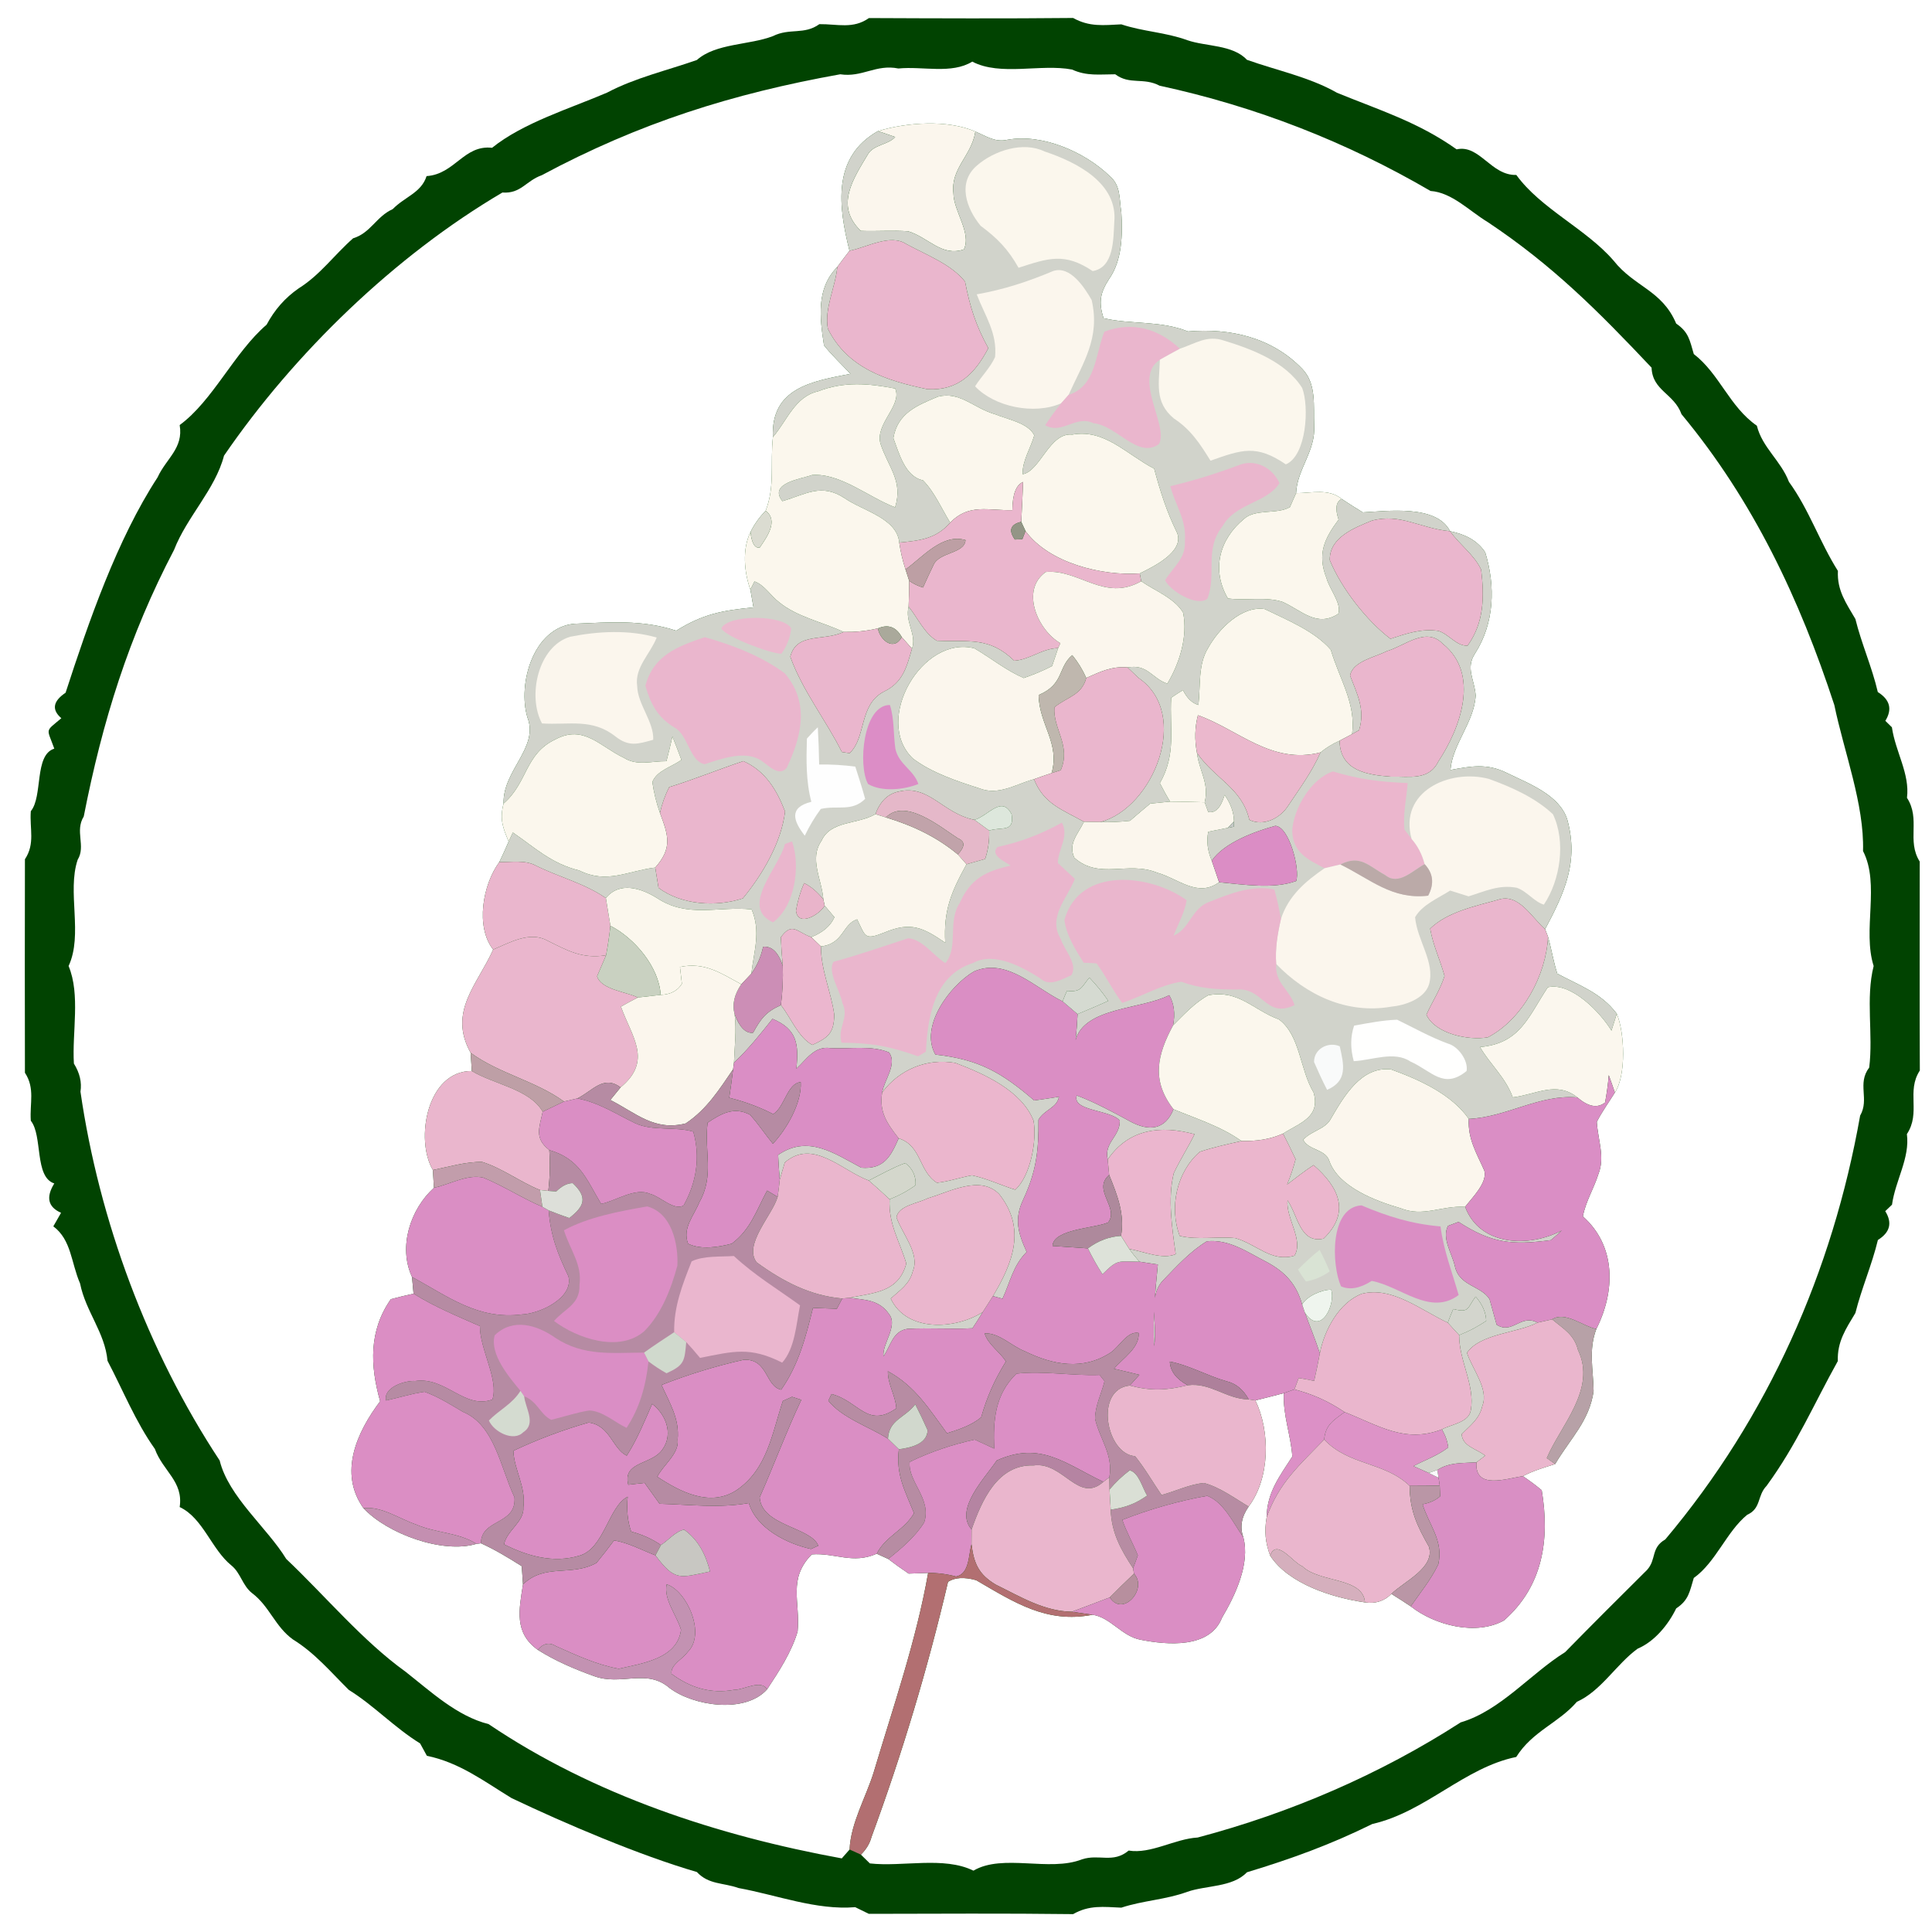 <?xml version="1.0" encoding="UTF-8" standalone="no"?>
<!DOCTYPE svg PUBLIC "-//W3C//DTD SVG 1.1//EN" "http://www.w3.org/Graphics/SVG/1.1/DTD/svg11.dtd">
<svg viewBox="0 0 200 200" height="200.0pt" width="200.0pt" xmlns="http://www.w3.org/2000/svg" version="1.1">
<path d="M 0.00 0.00 L 200.00 0.00 L 200.00 200.00 L 0.00 200.00 L 0.00 0.00 Z" fill="#ffffff" />
<path d="M 89.95 1.87 C 96.99 1.90 104.04 1.93 111.09 1.86 C 112.77 2.80 114.23 2.61 116.08 2.52 C 118.36 3.28 120.63 3.33 122.91 4.16 C 124.84 4.83 127.61 4.61 129.08 6.19 C 132.16 7.29 135.56 7.98 138.40 9.60 C 142.80 11.41 146.77 12.61 150.79 15.46 C 153.17 14.93 154.35 18.19 156.97 18.11 C 159.49 21.60 164.18 23.68 167.03 26.97 C 169.21 29.73 172.05 30.02 173.52 33.50 C 174.82 34.38 174.92 35.23 175.34 36.65 C 178.02 38.72 179.02 42.09 181.87 44.07 C 182.43 46.34 184.36 47.69 185.19 49.88 C 187.28 52.76 188.36 56.09 190.26 59.10 C 190.16 61.12 191.10 62.42 192.07 64.08 C 192.70 66.64 193.79 69.06 194.39 71.64 C 195.65 72.43 195.91 73.42 195.17 74.62 L 195.85 75.29 C 196.22 77.85 197.72 80.09 197.41 82.59 C 198.85 84.82 197.35 87.00 198.73 89.19 C 198.73 96.42 198.71 103.58 198.74 110.82 C 197.32 112.99 198.87 115.18 197.40 117.40 C 197.73 119.88 196.21 122.18 195.86 124.71 L 195.16 125.38 C 195.91 126.58 195.66 127.58 194.40 128.36 C 193.78 130.94 192.71 133.36 192.07 135.92 C 191.08 137.57 190.18 138.88 190.25 140.90 C 187.76 145.36 186.01 149.52 182.88 153.81 C 181.88 154.84 182.34 156.15 180.87 156.81 C 178.74 158.54 177.63 161.72 175.34 163.35 C 174.91 164.75 174.83 165.64 173.52 166.50 C 172.71 168.18 171.28 169.93 169.53 170.67 C 167.33 172.26 165.76 175.04 163.24 176.17 C 161.33 178.38 158.66 179.19 156.96 181.88 C 151.58 182.98 147.57 187.57 142.06 188.82 C 137.69 190.97 133.78 192.39 129.08 193.82 C 127.59 195.39 124.84 195.16 122.91 195.84 C 120.63 196.67 118.36 196.73 116.08 197.48 C 114.24 197.40 112.76 197.19 111.09 198.15 C 104.04 198.06 96.99 198.11 89.94 198.12 L 88.53 197.43 C 84.49 197.76 80.46 196.18 76.46 195.45 C 74.86 194.88 73.36 195.11 72.14 193.79 C 66.22 192.07 58.52 188.79 52.94 186.13 C 50.08 184.38 47.55 182.45 44.19 181.76 L 43.49 180.48 C 40.83 178.84 38.67 176.52 36.11 174.94 C 34.24 173.09 32.60 171.12 30.33 169.72 C 28.46 168.38 27.91 166.28 26.08 164.91 C 25.09 164.12 24.92 162.84 23.96 162.06 C 21.89 160.39 21.02 157.14 18.60 156.01 C 19.00 153.35 16.86 152.29 16.03 149.99 C 14.04 147.20 12.73 143.91 11.13 140.87 C 10.86 137.93 8.87 135.77 8.29 132.87 C 7.35 130.70 7.40 128.36 5.52 126.95 C 5.79 126.48 6.06 126.02 6.32 125.55 C 4.97 124.95 4.73 123.94 5.62 122.51 C 3.54 121.84 4.44 117.58 3.19 116.02 C 3.06 114.20 3.65 112.68 2.58 111.05 C 2.57 103.69 2.56 96.31 2.58 88.95 C 3.66 87.32 3.05 85.80 3.19 83.97 C 4.46 82.44 3.52 78.15 5.62 77.50 C 4.84 75.31 4.62 75.81 6.35 74.35 C 5.33 73.47 5.48 72.59 6.79 71.71 C 9.17 64.38 12.12 55.84 16.31 49.42 C 17.20 47.46 19.01 46.41 18.60 44.00 C 22.04 41.48 24.26 36.47 27.60 33.61 C 28.42 32.08 29.49 30.84 30.92 29.85 C 33.16 28.44 34.55 26.44 36.55 24.67 C 38.37 24.12 38.95 22.41 40.65 21.65 C 41.91 20.36 43.61 19.96 44.16 18.23 C 47.09 18.03 48.02 14.97 50.94 15.30 C 54.14 12.71 59.07 11.21 62.84 9.59 C 65.75 8.05 69.04 7.30 72.14 6.21 C 74.10 4.47 77.56 4.68 80.01 3.74 C 81.75 2.87 83.24 3.64 84.82 2.50 C 86.69 2.48 88.31 3.03 89.95 1.87 Z" fill="#014301" />
<path d="M 100.65 6.38 C 103.57 7.91 107.75 6.58 110.98 7.20 C 112.51 7.90 113.84 7.69 115.45 7.69 C 116.96 8.82 118.35 7.98 120.04 8.87 C 130.01 11.03 139.35 14.67 148.09 19.77 C 150.31 19.92 152.14 21.87 154.01 22.99 C 160.73 27.47 165.43 32.19 170.97 38.06 C 171.06 40.46 173.30 40.73 174.07 42.88 C 181.50 51.83 186.30 62.01 189.89 72.99 C 190.89 77.83 193.00 83.26 192.86 88.10 C 194.64 91.55 192.78 96.29 193.96 100.00 C 193.11 103.37 193.93 107.07 193.50 110.51 C 192.22 112.20 193.55 113.77 192.56 115.49 C 189.71 131.59 183.07 146.67 172.39 159.36 C 170.87 160.24 171.50 161.42 170.50 162.52 C 167.66 165.34 164.82 168.17 162.02 171.03 C 158.46 173.24 155.33 177.09 151.21 178.30 C 142.88 183.67 133.61 187.67 123.98 190.22 C 121.62 190.35 119.14 191.95 116.84 191.57 C 115.20 192.93 113.80 191.89 112.00 192.48 C 108.63 193.80 103.81 191.86 100.77 193.65 C 97.70 192.14 93.45 193.28 90.05 192.90 L 89.12 191.99 C 89.67 191.45 90.04 190.84 90.22 190.16 C 93.40 181.51 96.04 172.72 98.14 163.75 C 98.85 163.29 99.82 163.24 101.05 163.58 C 104.96 165.85 108.34 168.09 113.09 167.16 C 114.95 167.41 116.14 169.40 118.09 169.75 C 120.82 170.29 125.24 170.68 126.50 167.47 C 127.87 165.15 129.43 161.88 128.71 159.14 C 128.33 158.09 128.51 157.03 129.26 155.96 C 131.48 152.99 131.51 148.21 129.96 144.97 C 130.94 144.73 131.92 144.48 132.90 144.22 C 132.80 146.51 133.63 148.58 133.78 150.78 C 132.46 152.83 131.15 154.51 131.12 157.08 C 130.87 158.52 130.99 159.67 131.48 161.03 C 133.39 163.98 137.97 165.40 141.30 165.88 C 142.39 166.04 143.31 165.74 144.04 165.00 C 144.72 165.42 145.38 165.85 146.04 166.29 C 148.56 168.27 152.81 169.35 155.69 167.75 C 159.72 164.21 160.45 159.38 159.60 154.27 C 158.98 153.75 158.33 153.27 157.65 152.81 C 158.72 152.25 159.85 151.92 160.99 151.56 C 162.56 148.90 164.51 147.14 164.97 144.02 C 164.94 141.77 164.42 139.78 165.25 137.58 C 167.22 133.68 167.32 129.00 163.86 125.92 C 164.14 124.39 165.01 123.01 165.47 121.53 C 166.16 119.78 165.42 118.02 165.30 116.14 C 165.83 115.08 166.55 114.11 167.17 113.10 C 168.37 111.32 168.18 106.88 167.37 104.94 C 165.74 102.77 163.49 102.02 161.21 100.79 C 160.80 99.53 160.61 98.24 160.25 96.97 L 159.95 96.19 C 161.96 92.40 163.45 89.21 162.24 84.83 C 161.42 82.26 158.20 81.10 155.96 80.00 C 153.95 79.00 152.25 79.31 150.15 79.71 C 150.35 77.04 152.61 74.76 152.76 72.00 C 152.65 70.34 151.68 69.18 152.70 67.64 C 154.71 64.49 154.82 60.68 153.75 57.18 C 152.89 55.88 151.59 55.29 150.11 54.99 C 148.72 52.21 143.60 52.91 141.08 53.04 C 140.34 52.59 139.61 52.13 138.89 51.65 C 137.52 50.54 135.81 51.05 134.17 51.05 C 134.28 48.53 136.22 46.69 136.04 44.01 C 135.96 42.06 136.30 39.76 134.84 38.22 C 131.71 34.94 127.38 33.94 122.98 34.31 C 120.09 33.16 117.14 33.61 114.24 32.94 C 113.70 31.27 113.90 30.27 114.83 28.85 C 116.18 26.92 116.21 24.25 116.08 21.99 C 115.84 20.54 116.06 19.23 114.85 18.20 C 112.26 15.71 107.89 13.81 104.28 14.47 C 102.99 14.76 102.11 14.09 100.97 13.62 C 98.09 12.36 93.86 12.67 90.89 13.57 C 86.11 16.26 86.79 21.39 87.94 25.96 C 87.51 26.51 87.09 27.07 86.68 27.63 C 84.47 29.88 84.86 32.87 85.30 35.75 C 86.14 36.81 87.12 37.71 88.04 38.70 C 84.05 39.47 79.80 40.15 80.01 45.25 C 79.72 48.00 80.24 50.36 79.26 52.87 C 78.61 53.54 78.08 54.28 77.69 55.08 C 76.82 56.83 77.03 59.24 77.68 61.04 L 78.00 62.88 C 74.77 63.19 72.77 63.56 70.00 65.29 C 66.50 64.13 63.11 64.42 59.47 64.57 C 55.20 64.94 53.56 70.82 54.60 74.27 C 55.82 77.39 52.03 79.75 52.13 83.18 C 51.71 84.78 52.04 85.67 52.66 87.11 C 52.35 87.83 52.03 88.54 51.69 89.24 C 49.97 91.57 49.20 95.93 51.05 98.30 C 49.43 101.93 46.35 104.72 48.72 108.99 L 48.84 110.87 C 44.19 110.85 42.95 117.98 44.81 121.12 L 44.92 122.96 C 42.46 125.20 41.21 129.09 42.65 132.19 L 42.81 133.92 C 42.02 134.09 41.24 134.28 40.46 134.49 C 38.17 137.76 38.31 141.36 39.35 145.06 C 36.94 148.26 35.02 152.47 37.63 156.13 C 40.08 158.76 45.82 160.88 49.32 159.82 L 49.79 159.76 C 51.27 160.43 52.63 161.26 54.01 162.13 L 54.14 164.01 C 53.73 166.65 53.20 169.02 55.67 170.79 C 57.47 171.93 59.46 172.78 61.46 173.50 C 64.32 174.57 66.91 172.67 69.31 174.74 C 71.80 176.62 77.15 177.42 79.41 174.88 C 80.63 173.03 81.94 171.03 82.57 168.89 C 82.86 165.81 81.53 163.43 84.04 160.91 C 86.45 160.73 88.28 161.95 90.76 160.84 L 91.96 161.39 C 92.65 161.92 93.35 162.42 94.07 162.90 L 96.08 162.83 C 94.85 169.82 92.47 176.67 90.45 183.45 C 89.65 186.04 88.06 188.74 87.95 191.46 L 87.14 192.38 C 74.35 190.04 61.48 185.84 50.58 178.48 C 47.29 177.65 44.59 175.10 41.96 173.04 C 37.54 169.86 33.73 165.27 29.63 161.38 C 27.66 158.15 23.66 154.95 22.74 151.19 C 15.27 139.86 10.26 126.33 8.33 113.01 C 8.48 112.05 8.26 111.08 7.65 110.10 C 7.45 106.88 8.34 102.96 7.10 100.00 C 8.62 96.75 6.92 92.32 8.04 89.00 C 8.91 87.57 7.72 86.06 8.67 84.52 C 10.60 74.66 13.34 65.85 18.02 56.92 C 19.34 53.51 22.28 50.67 23.19 47.17 C 30.45 36.57 40.88 26.47 52.01 19.93 C 53.93 20.07 54.44 18.72 56.08 18.14 C 66.19 12.72 75.83 9.69 86.98 7.69 C 89.26 8.04 90.68 6.62 93.00 7.09 C 95.54 6.84 98.49 7.70 100.65 6.38 Z" fill="#ffffff" />
<path d="M 100.97 13.62 C 100.58 16.15 98.40 17.40 98.70 20.01 C 98.71 21.85 100.60 24.11 99.78 25.82 C 97.47 26.60 96.15 24.60 94.01 23.94 C 92.37 23.83 90.74 23.96 89.11 23.90 C 86.40 21.30 88.33 18.51 89.86 15.95 C 90.44 14.97 91.98 14.98 92.67 14.18 L 90.89 13.57 C 93.86 12.67 98.09 12.36 100.97 13.62 Z" fill="#fbf6ed" />
<path d="M 90.89 13.57 L 92.67 14.18 C 91.98 14.98 90.44 14.97 89.86 15.95 C 88.33 18.51 86.40 21.30 89.11 23.90 C 90.74 23.96 92.37 23.83 94.01 23.94 C 96.15 24.60 97.47 26.60 99.78 25.82 C 100.60 24.11 98.71 21.85 98.70 20.01 C 98.40 17.40 100.58 16.15 100.97 13.62 C 102.11 14.09 102.99 14.76 104.28 14.47 C 107.89 13.81 112.26 15.71 114.85 18.20 C 116.06 19.23 115.84 20.54 116.08 21.99 C 116.21 24.25 116.18 26.92 114.83 28.85 C 113.90 30.27 113.70 31.27 114.24 32.94 C 117.14 33.61 120.09 33.16 122.98 34.31 C 127.38 33.94 131.71 34.94 134.84 38.22 C 136.30 39.76 135.96 42.06 136.04 44.01 C 136.22 46.69 134.28 48.53 134.17 51.05 L 133.53 52.50 C 132.18 53.28 129.94 52.64 128.78 53.72 C 126.21 55.83 125.39 59.00 127.11 61.95 C 128.95 62.21 131.03 61.73 132.78 62.31 C 134.74 63.19 136.31 64.99 138.54 63.54 C 138.92 62.48 137.59 60.93 137.32 59.85 C 136.33 57.36 137.10 55.76 138.57 53.79 C 138.19 52.65 138.30 51.94 138.89 51.65 C 139.61 52.13 140.34 52.59 141.08 53.04 C 143.60 52.91 148.72 52.21 150.11 54.99 C 147.02 54.71 144.96 53.09 142.00 53.90 C 140.19 54.65 137.60 55.63 137.66 57.99 C 138.85 60.90 141.47 64.25 143.94 66.13 C 145.59 65.59 147.12 65.05 148.90 65.31 C 149.98 65.63 150.80 66.93 151.93 66.83 C 153.64 64.44 153.66 61.79 153.33 58.98 C 152.63 57.44 151.08 56.37 150.11 54.99 C 151.59 55.29 152.89 55.88 153.75 57.18 C 154.82 60.68 154.71 64.49 152.70 67.64 C 151.68 69.18 152.65 70.34 152.76 72.00 C 152.61 74.76 150.35 77.04 150.15 79.71 C 152.25 79.31 153.95 79.00 155.96 80.00 C 158.20 81.10 161.42 82.26 162.24 84.83 C 163.45 89.21 161.96 92.40 159.95 96.19 C 158.57 95.00 157.20 92.39 155.06 93.15 C 152.73 93.80 149.83 94.40 148.05 96.13 C 148.34 97.84 149.08 99.36 149.54 101.03 C 149.10 102.43 148.26 103.71 147.66 105.04 C 148.57 107.03 152.05 107.74 154.03 107.38 C 157.61 105.51 160.07 100.93 160.25 96.97 C 160.61 98.24 160.80 99.53 161.21 100.79 C 163.49 102.02 165.74 102.77 167.37 104.94 L 166.82 106.69 C 165.64 104.76 162.63 101.65 160.23 102.20 C 158.21 105.24 157.38 108.03 153.21 108.39 C 154.26 110.20 155.85 111.52 156.60 113.60 C 159.02 113.31 161.11 111.87 163.30 113.61 C 159.39 113.25 156.00 115.64 152.05 115.83 C 150.25 113.25 146.88 111.75 144.01 110.71 C 140.91 110.34 139.09 113.55 137.76 115.83 C 137.21 116.90 135.69 117.07 134.91 118.00 C 135.48 119.10 137.22 118.95 137.61 120.18 C 138.56 122.88 142.41 124.33 144.97 125.07 C 147.35 126.03 149.17 124.79 151.67 124.93 C 153.19 128.99 158.25 129.19 161.68 127.38 C 161.31 127.72 160.93 128.05 160.54 128.38 C 156.52 128.92 154.38 128.69 150.99 126.49 L 149.90 126.90 C 149.23 128.16 150.30 129.74 150.60 131.03 C 151.02 133.15 153.29 133.06 154.20 134.49 C 154.45 135.37 154.69 136.25 154.93 137.13 C 156.55 138.19 157.41 135.99 159.16 136.92 C 157.03 138.01 153.22 138.05 151.86 140.04 C 152.39 141.72 154.15 143.79 153.45 145.54 C 153.15 146.90 152.21 147.54 151.31 148.47 C 151.40 149.74 152.85 149.97 153.75 150.69 L 152.84 151.38 C 151.38 151.48 150.08 151.35 148.79 152.17 L 147.90 152.48 L 146.32 151.77 C 147.51 151.14 148.86 150.67 149.92 149.84 C 149.84 149.19 149.62 148.57 149.26 147.97 C 150.26 147.44 152.08 147.25 152.26 145.97 C 152.71 143.40 151.04 140.88 151.05 138.21 C 152.05 137.82 152.98 137.33 153.85 136.74 C 153.83 135.88 153.46 135.03 152.76 134.22 C 151.87 135.39 152.16 135.94 150.44 135.51 C 150.24 135.98 150.05 136.45 149.87 136.92 C 147.11 135.64 144.11 133.13 140.98 133.93 C 138.62 134.82 137.07 137.73 136.63 140.10 C 136.17 138.67 135.59 137.29 135.08 135.88 C 136.75 138.42 138.29 134.97 137.80 133.51 C 136.86 133.49 135.24 134.19 134.80 135.05 C 134.20 132.94 133.06 131.69 131.14 130.65 C 129.15 129.64 127.25 128.25 124.93 128.50 C 123.25 129.51 121.84 131.05 120.48 132.46 C 118.73 134.16 119.88 137.18 119.47 139.35 C 119.34 136.37 119.57 133.82 119.86 130.90 L 117.95 130.61 C 117.59 130.19 117.23 129.75 116.90 129.29 C 118.34 129.54 120.33 130.43 121.71 129.83 C 121.34 127.19 120.86 124.04 121.51 121.44 C 122.15 120.07 123.00 118.77 123.66 117.41 C 120.13 116.46 116.84 116.85 114.67 120.03 C 114.26 118.25 115.95 117.67 115.92 116.01 C 115.01 114.87 110.92 115.04 111.47 113.40 C 113.43 114.15 115.23 115.13 117.07 116.13 C 118.93 117.11 120.61 116.99 121.48 114.83 C 123.85 115.81 126.43 116.62 128.52 118.12 C 127.08 118.44 125.62 118.76 124.21 119.23 C 121.80 121.31 121.02 124.98 122.12 127.94 C 123.97 128.39 125.99 127.98 127.89 128.17 C 130.17 128.84 131.60 130.69 134.00 129.99 C 134.98 128.39 133.12 126.15 133.28 124.26 C 134.36 125.78 134.56 128.78 137.02 128.22 C 139.83 125.49 138.60 122.89 135.98 120.61 C 135.04 121.23 134.14 121.93 133.24 122.62 C 133.60 121.76 133.89 120.89 134.12 120.00 C 133.70 119.11 133.27 118.23 132.82 117.35 C 134.54 116.24 136.73 115.67 135.98 113.09 C 134.55 110.71 134.61 107.19 132.41 105.54 C 129.66 104.51 128.24 102.44 125.08 103.03 C 123.70 103.78 122.55 105.03 121.44 106.14 C 121.67 104.93 121.54 103.89 121.04 103.02 C 118.16 104.50 112.29 104.25 111.35 107.65 C 111.44 106.76 111.51 105.87 111.55 104.98 C 112.62 104.53 113.68 104.09 114.73 103.61 C 114.15 102.75 113.49 101.95 112.77 101.20 C 111.92 102.21 111.96 102.73 110.45 102.57 C 110.29 102.92 110.14 103.29 110.00 103.66 C 107.15 102.28 104.20 99.10 100.83 100.56 C 98.32 102.02 95.17 106.27 96.83 109.17 C 101.36 109.67 103.68 111.02 107.06 113.92 C 107.92 113.80 108.77 113.68 109.62 113.54 C 109.43 114.69 108.10 114.87 107.50 115.92 C 107.53 119.09 107.29 121.22 105.95 124.12 C 104.95 126.19 105.39 127.63 106.28 129.60 C 104.86 131.02 104.58 132.71 103.78 134.44 L 102.79 134.17 C 104.87 130.69 106.24 127.17 103.44 123.62 C 101.48 121.59 98.26 123.40 96.03 124.05 C 95.04 124.57 93.03 124.78 92.80 126.01 C 93.38 127.72 95.25 129.76 94.50 131.57 C 94.16 132.95 93.18 133.53 92.21 134.43 C 93.85 137.92 98.88 137.65 101.73 135.83 C 101.39 136.39 101.04 136.95 100.67 137.50 C 98.44 137.62 96.19 137.44 93.95 137.56 C 92.42 137.78 92.21 139.31 91.46 140.41 C 91.29 139.14 92.97 137.28 92.06 136.07 C 91.02 134.54 89.58 134.57 87.93 134.35 C 90.49 133.82 93.02 133.79 93.82 130.80 C 93.13 128.48 91.97 126.76 92.09 124.15 C 93.06 123.77 93.96 123.29 94.78 122.69 C 94.83 121.73 94.47 120.97 93.71 120.40 C 92.41 120.88 91.17 121.58 89.94 122.21 C 87.17 121.20 84.16 117.81 81.24 120.34 L 80.72 122.12 C 80.65 121.27 80.59 120.41 80.55 119.56 C 83.63 117.44 86.34 119.38 89.16 120.88 C 91.48 121.07 92.20 119.74 93.03 117.84 C 95.44 118.61 95.08 121.25 96.99 122.44 C 98.23 122.31 99.40 121.89 100.62 121.67 C 102.15 121.99 103.60 122.69 105.10 123.16 C 106.68 121.74 107.36 118.06 106.99 116.00 C 105.74 112.87 101.84 111.15 98.89 110.03 C 95.96 109.52 93.09 110.71 91.32 113.09 C 91.55 111.74 92.90 110.18 92.04 108.95 C 90.23 108.18 87.93 108.61 85.98 108.50 C 84.32 108.25 83.51 109.65 82.44 110.63 C 82.70 108.10 82.52 106.54 79.97 105.47 C 78.71 107.05 77.46 108.62 75.98 110.01 C 76.04 108.33 76.26 106.69 76.05 105.00 C 76.57 106.37 77.21 107.00 77.96 106.91 C 78.77 105.44 79.28 104.75 80.84 104.05 C 81.86 105.32 82.65 107.42 84.10 108.17 C 85.73 107.42 86.35 106.94 86.36 105.01 C 86.02 102.62 84.99 100.45 84.98 97.97 C 87.34 97.71 87.20 95.66 88.73 95.17 C 89.62 96.99 89.48 97.35 91.54 96.54 C 94.30 95.37 95.58 96.04 97.85 97.59 C 97.66 94.20 98.48 92.34 100.05 89.47 L 101.98 88.92 C 102.29 88.00 102.43 87.02 102.40 85.98 C 103.70 85.55 105.03 86.23 104.72 84.29 C 103.70 82.29 102.32 84.45 100.88 84.87 C 97.55 84.21 96.19 81.16 92.99 81.95 C 91.90 82.19 91.11 82.96 90.62 84.28 C 88.77 85.37 85.99 84.92 85.04 87.04 C 83.74 88.90 85.07 91.01 85.23 93.09 C 84.58 92.30 83.92 91.74 83.24 91.42 C 82.85 92.31 82.57 93.26 82.40 94.27 C 82.60 96.03 84.87 94.67 85.37 93.75 L 86.38 94.95 C 85.98 95.85 85.18 96.54 83.98 97.01 C 82.53 96.52 82.02 95.37 80.83 97.03 C 80.87 98.02 80.94 99.00 81.03 99.98 C 80.57 98.57 79.89 97.92 79.00 98.01 C 78.76 99.08 78.35 100.01 77.78 100.79 C 78.05 98.42 78.78 96.45 77.81 94.14 C 74.35 93.78 71.17 95.08 67.99 92.95 C 66.36 91.94 64.13 91.22 62.72 92.97 C 60.50 91.43 57.88 90.81 55.44 89.59 C 54.36 89.01 52.90 89.26 51.69 89.24 C 52.03 88.54 52.35 87.83 52.66 87.11 L 53.09 86.18 C 55.38 87.75 57.07 89.40 59.96 90.11 C 62.84 91.54 64.94 90.16 67.83 89.81 L 68.17 91.91 C 70.55 93.70 74.17 93.91 76.90 93.00 C 78.94 90.52 80.88 87.23 81.27 84.01 C 80.41 81.77 79.23 79.80 76.95 78.79 C 74.38 79.65 71.87 80.68 69.28 81.48 C 68.85 82.31 68.53 83.21 68.32 84.16 C 67.95 83.13 67.69 82.06 67.53 80.95 C 68.02 79.75 69.51 79.41 70.54 78.66 C 70.24 77.85 69.93 77.04 69.61 76.24 C 69.42 77.10 69.21 77.95 68.99 78.80 C 67.42 78.78 65.95 79.32 64.57 78.44 C 62.13 77.29 60.43 74.98 57.52 76.53 C 54.32 78.02 54.65 81.01 52.13 83.18 C 52.03 79.75 55.82 77.39 54.60 74.27 C 53.56 70.82 55.20 64.94 59.47 64.57 C 63.11 64.42 66.50 64.13 70.00 65.29 C 72.77 63.56 74.77 63.19 78.00 62.88 L 77.68 61.04 L 78.10 60.19 C 79.11 60.53 79.79 61.69 80.64 62.33 C 82.46 63.85 85.17 64.40 87.33 65.42 C 85.25 66.42 82.48 65.41 81.81 67.98 C 83.07 71.51 85.46 74.47 87.15 77.85 L 87.95 77.97 C 89.70 76.33 88.88 72.98 91.49 71.60 C 93.46 70.67 93.85 69.07 94.41 67.15 C 94.93 65.68 93.65 64.38 94.06 62.80 C 94.99 63.94 95.69 65.58 96.98 66.33 C 100.30 66.47 102.41 65.89 104.99 68.40 C 106.61 68.29 107.87 67.13 109.54 67.09 L 108.91 68.95 C 107.98 69.43 107.00 69.84 105.97 70.19 C 104.11 69.37 102.61 68.14 100.88 67.12 C 95.48 65.71 90.36 74.54 94.49 78.51 C 96.44 80.00 99.05 80.86 101.36 81.60 C 103.36 82.40 105.12 81.19 107.04 80.66 C 108.05 83.24 110.00 83.82 112.21 85.07 C 111.61 86.33 110.53 87.33 111.22 88.80 C 113.81 91.10 116.75 89.11 119.76 90.33 C 122.00 90.96 123.97 92.95 126.20 91.33 C 128.70 91.56 131.81 92.07 134.18 91.20 C 134.60 90.05 133.47 85.56 132.02 85.49 C 129.90 86.07 126.72 87.23 125.44 89.10 C 125.00 88.06 124.88 87.06 125.08 86.10 L 127.10 85.70 L 127.73 85.58 L 127.74 85.03 C 127.73 84.11 127.41 83.20 126.77 82.29 C 126.38 83.63 125.81 84.21 125.07 84.05 L 124.71 83.05 C 125.20 81.07 124.13 79.80 123.91 77.94 C 125.75 80.63 128.57 81.56 129.33 84.87 C 130.81 85.59 132.53 84.70 133.35 83.41 C 134.58 81.57 135.83 79.87 136.70 77.89 C 137.29 77.40 137.95 77.00 138.67 76.68 C 138.73 79.78 141.48 80.22 143.99 80.40 C 145.87 80.34 147.90 80.86 148.90 78.82 C 151.20 75.35 153.24 69.74 149.34 66.63 C 147.61 64.84 145.41 66.88 143.55 67.41 C 142.39 68.02 140.01 68.45 139.76 69.94 C 140.49 71.86 141.35 73.46 140.69 75.59 L 139.97 75.99 C 140.37 72.77 138.71 70.43 137.76 67.26 C 136.07 65.31 133.21 64.17 130.92 63.05 C 128.52 62.68 126.13 65.14 125.07 67.07 C 124.00 68.78 124.29 70.99 124.06 72.98 C 123.41 72.79 122.88 72.28 122.46 71.44 C 122.05 71.69 121.64 71.95 121.24 72.23 C 121.06 75.44 121.80 78.04 120.07 81.07 C 120.40 81.72 120.75 82.36 121.13 82.98 L 119.07 83.19 C 118.36 83.78 117.66 84.37 116.97 84.97 C 115.95 85.08 114.93 85.13 113.90 85.10 C 119.40 83.65 123.33 73.90 117.85 70.17 L 116.72 69.09 C 118.82 68.72 119.23 70.23 120.84 70.77 C 122.11 68.66 122.97 65.89 122.48 63.43 C 121.62 61.93 119.53 61.14 118.14 60.17 L 117.99 59.36 C 119.36 58.68 122.67 57.10 121.84 55.13 C 120.76 52.94 120.11 50.87 119.48 48.52 C 116.51 46.95 114.34 44.39 111.00 44.99 C 108.64 44.74 107.68 48.79 105.86 49.09 C 105.82 47.69 106.69 46.42 107.07 45.06 C 106.41 43.76 104.32 43.43 103.06 42.90 C 100.78 42.26 99.41 40.49 97.10 41.06 C 94.93 41.97 92.92 42.76 92.48 45.35 C 93.06 46.90 93.69 49.34 95.54 49.72 C 96.73 50.91 97.48 52.67 98.36 54.10 C 96.90 55.80 95.19 55.96 93.09 56.17 C 92.87 53.64 89.30 52.87 87.45 51.58 C 85.02 49.97 83.40 51.18 80.99 51.88 C 79.52 50.00 82.91 49.59 84.08 49.17 C 86.99 48.96 89.96 51.50 92.66 52.52 C 93.51 49.76 91.95 48.39 91.15 45.94 C 90.55 43.88 93.43 41.98 92.67 40.22 C 89.92 39.69 87.36 39.47 84.69 40.51 C 82.29 41.05 81.50 43.51 80.01 45.25 C 79.80 40.15 84.05 39.47 88.04 38.70 C 87.12 37.71 86.14 36.81 85.30 35.75 C 84.86 32.87 84.47 29.88 86.68 27.63 C 86.48 29.75 85.31 31.95 85.70 34.03 C 87.73 38.14 91.81 39.42 96.00 40.29 C 99.19 40.48 100.94 38.65 102.31 36.04 C 101.02 33.70 100.41 31.77 99.90 29.15 C 98.44 27.32 95.84 26.37 93.82 25.26 C 92.15 24.17 89.73 25.61 87.94 25.96 C 86.79 21.39 86.11 16.26 90.89 13.57 Z" fill="#d1d3cb" />
<path d="M 108.13 15.68 C 111.38 16.76 115.74 18.92 115.35 23.00 C 115.25 24.71 115.33 27.71 113.11 28.06 C 110.21 26.11 108.50 26.73 105.44 27.72 C 104.36 25.80 103.27 24.68 101.51 23.37 C 100.05 21.59 99.06 18.90 101.15 17.12 C 102.90 15.60 105.91 14.60 108.13 15.68 Z" fill="#fbf7ed" />
<path d="M 93.82 25.26 C 95.84 26.37 98.44 27.32 99.90 29.15 C 100.41 31.77 101.02 33.70 102.31 36.04 C 100.94 38.65 99.19 40.48 96.00 40.29 C 91.81 39.42 87.73 38.14 85.70 34.03 C 85.31 31.95 86.48 29.75 86.68 27.63 C 87.09 27.07 87.51 26.51 87.94 25.96 C 89.73 25.61 92.15 24.17 93.82 25.26 Z" fill="#eab6cd" />
<path d="M 109.04 28.05 C 110.80 27.48 112.27 29.77 113.01 31.06 C 113.91 35.00 112.14 37.50 110.62 40.88 L 109.85 41.75 C 107.05 42.98 102.92 42.11 100.94 39.99 C 101.59 38.97 102.51 38.07 103.01 36.96 C 103.25 34.46 101.96 32.70 101.11 30.47 C 103.97 29.96 106.37 29.17 109.04 28.05 Z" fill="#fbf6ed" />
<path d="M 114.33 34.33 C 117.24 33.24 119.91 34.02 122.14 36.10 C 121.45 36.47 120.76 36.85 120.07 37.24 C 117.19 39.11 121.05 44.13 119.97 45.97 C 117.80 47.55 115.62 44.04 113.19 43.81 C 111.37 42.92 109.94 45.03 108.20 44.02 C 108.71 43.24 109.26 42.48 109.85 41.75 L 110.62 40.88 C 113.49 39.95 113.36 36.69 114.33 34.33 Z" fill="#eab6cd" />
<path d="M 126.71 35.26 C 129.63 36.15 133.10 37.47 134.80 40.16 C 135.55 42.12 135.25 47.17 133.11 48.07 C 130.05 45.99 128.57 46.54 125.31 47.69 C 124.24 45.96 123.27 44.46 121.52 43.32 C 119.45 41.60 120.01 39.62 120.07 37.24 C 120.76 36.85 121.45 36.47 122.14 36.10 C 123.75 35.56 124.96 34.66 126.71 35.26 Z" fill="#fbf7ed" />
<path d="M 92.67 40.22 C 93.43 41.98 90.55 43.88 91.15 45.94 C 91.95 48.39 93.51 49.76 92.66 52.52 C 89.96 51.50 86.99 48.96 84.08 49.17 C 82.91 49.59 79.52 50.00 80.99 51.88 C 83.40 51.18 85.02 49.97 87.45 51.58 C 89.30 52.87 92.87 53.64 93.09 56.17 C 93.23 57.13 93.44 58.05 93.74 58.95 L 94.12 60.13 C 94.12 61.02 94.10 61.91 94.06 62.80 C 93.65 64.38 94.93 65.68 94.41 67.15 L 93.35 65.95 C 92.77 64.90 91.95 64.59 90.88 65.05 C 90.03 65.25 89.17 65.37 88.31 65.41 L 87.33 65.42 C 85.17 64.40 82.46 63.85 80.64 62.33 C 79.79 61.69 79.11 60.53 78.10 60.19 L 77.68 61.04 C 77.03 59.24 76.82 56.83 77.69 55.08 C 77.82 56.24 78.14 56.78 78.65 56.68 C 79.36 55.63 80.63 53.92 79.26 52.87 C 80.24 50.36 79.72 48.00 80.01 45.25 C 81.50 43.51 82.29 41.05 84.69 40.51 C 87.36 39.47 89.92 39.69 92.67 40.22 Z" fill="#fbf7ed" />
<path d="M 97.10 41.06 C 99.41 40.49 100.78 42.26 103.06 42.90 C 104.32 43.43 106.41 43.76 107.07 45.06 C 106.69 46.42 105.82 47.69 105.86 49.09 C 107.68 48.79 108.64 44.74 111.00 44.99 C 114.34 44.39 116.51 46.95 119.48 48.52 C 120.11 50.87 120.76 52.94 121.84 55.13 C 122.67 57.10 119.36 58.68 117.99 59.36 C 114.07 59.64 108.58 58.29 106.16 54.97 L 105.72 54.02 C 105.79 52.64 105.86 51.27 105.91 49.89 C 105.18 50.20 104.81 51.18 104.80 52.81 C 102.32 52.87 100.31 52.09 98.36 54.10 C 97.48 52.67 96.73 50.91 95.54 49.72 C 93.69 49.34 93.06 46.90 92.48 45.35 C 92.92 42.76 94.93 41.97 97.10 41.06 Z" fill="#fbf7ed" />
<path d="M 128.11 48.20 C 129.83 47.43 131.70 48.35 132.45 50.01 C 131.14 52.09 127.90 52.07 126.56 54.47 C 124.63 56.89 125.99 59.37 124.99 61.98 C 123.88 62.86 121.12 61.15 120.61 60.07 C 121.49 58.63 122.76 57.83 122.66 56.01 C 122.84 53.82 121.70 52.38 121.15 50.33 C 123.55 49.76 125.80 49.06 128.11 48.20 Z" fill="#eab6cd" />
<path d="M 105.91 49.89 C 105.86 51.27 105.79 52.64 105.72 54.02 C 104.60 54.28 104.38 54.90 105.06 55.85 L 105.83 55.82 L 106.16 54.97 C 108.58 58.29 114.07 59.64 117.99 59.36 L 118.14 60.17 C 114.32 62.33 111.74 58.91 108.26 59.21 C 105.59 61.09 107.44 65.25 109.77 66.58 L 109.54 67.09 C 107.87 67.13 106.61 68.29 104.99 68.40 C 102.41 65.89 100.30 66.47 96.98 66.33 C 95.69 65.58 94.99 63.94 94.06 62.80 C 94.10 61.91 94.12 61.02 94.12 60.13 C 94.57 60.44 95.05 60.67 95.55 60.82 C 95.89 60.05 96.25 59.28 96.62 58.52 C 97.18 57.12 99.85 57.35 99.95 55.91 C 97.56 55.19 95.52 57.67 93.74 58.95 C 93.44 58.05 93.23 57.13 93.09 56.17 C 95.19 55.96 96.90 55.80 98.36 54.10 C 100.31 52.09 102.32 52.87 104.80 52.81 C 104.81 51.18 105.18 50.20 105.91 49.89 Z" fill="#eab6cd" />
<path d="M 134.17 51.05 C 135.81 51.05 137.52 50.54 138.89 51.65 C 138.30 51.94 138.19 52.65 138.57 53.79 C 137.10 55.76 136.33 57.36 137.32 59.85 C 137.59 60.93 138.92 62.48 138.54 63.54 C 136.31 64.99 134.74 63.19 132.78 62.31 C 131.03 61.73 128.95 62.21 127.11 61.95 C 125.39 59.00 126.21 55.83 128.78 53.72 C 129.94 52.64 132.18 53.28 133.53 52.50 L 134.17 51.05 Z" fill="#fbf7ed" />
<path d="M 79.26 52.87 C 80.63 53.92 79.36 55.63 78.65 56.68 C 78.14 56.78 77.82 56.24 77.69 55.08 C 78.08 54.28 78.61 53.54 79.26 52.87 Z" fill="#dbdcd1" />
<path d="M 105.72 54.02 L 106.16 54.97 L 105.83 55.82 L 105.06 55.85 C 104.38 54.90 104.60 54.28 105.72 54.02 Z" fill="#939586" />
<path d="M 142.00 53.90 C 144.96 53.09 147.02 54.71 150.11 54.99 C 151.08 56.37 152.63 57.44 153.33 58.98 C 153.66 61.79 153.64 64.44 151.93 66.83 C 150.80 66.93 149.98 65.63 148.90 65.31 C 147.12 65.05 145.59 65.59 143.94 66.13 C 141.47 64.25 138.85 60.90 137.66 57.99 C 137.60 55.63 140.19 54.65 142.00 53.90 Z" fill="#eab6cd" />
<path d="M 99.95 55.91 C 99.85 57.35 97.18 57.12 96.62 58.52 C 96.25 59.28 95.89 60.05 95.55 60.82 C 95.05 60.67 94.57 60.44 94.12 60.13 L 93.74 58.95 C 95.52 57.67 97.56 55.19 99.95 55.91 Z" fill="#bd9fa4" />
<path d="M 108.26 59.21 C 111.74 58.91 114.32 62.33 118.14 60.17 C 119.53 61.14 121.62 61.93 122.48 63.43 C 122.97 65.89 122.11 68.66 120.84 70.77 C 119.23 70.23 118.82 68.72 116.72 69.09 C 115.12 68.94 113.86 69.55 112.45 70.18 C 112.06 69.31 111.58 68.53 111.00 67.82 C 109.48 69.10 110.18 70.82 107.52 71.95 C 107.56 75.01 109.75 76.91 108.86 80.03 C 108.25 80.23 107.65 80.44 107.04 80.66 C 105.12 81.19 103.36 82.40 101.36 81.60 C 99.05 80.86 96.44 80.00 94.49 78.51 C 90.36 74.54 95.48 65.71 100.88 67.12 C 102.61 68.14 104.11 69.37 105.97 70.19 C 107.00 69.84 107.98 69.43 108.91 68.95 L 109.54 67.09 L 109.77 66.58 C 107.44 65.25 105.59 61.09 108.26 59.21 Z" fill="#fbf6ed" />
<path d="M 130.92 63.05 C 133.21 64.17 136.07 65.31 137.76 67.26 C 138.71 70.43 140.37 72.77 139.97 75.99 L 138.67 76.68 C 137.95 77.00 137.29 77.40 136.70 77.89 C 131.63 79.20 128.12 75.48 124.01 74.04 C 123.69 75.27 123.65 76.57 123.91 77.94 C 124.13 79.80 125.20 81.07 124.71 83.05 C 123.52 83.01 122.33 82.99 121.13 82.98 C 120.75 82.36 120.40 81.72 120.07 81.07 C 121.80 78.04 121.06 75.44 121.24 72.23 C 121.64 71.95 122.05 71.69 122.46 71.44 C 122.88 72.28 123.41 72.79 124.06 72.98 C 124.29 70.99 124.00 68.78 125.07 67.07 C 126.13 65.14 128.52 62.68 130.92 63.05 Z" fill="#fbf7ed" />
<path d="M 81.90 65.05 C 81.81 65.96 81.48 66.84 80.89 67.68 C 79.78 67.67 75.19 65.96 74.67 65.06 C 75.31 63.59 81.14 63.61 81.90 65.05 Z" fill="#ebb9ce" />
<path d="M 87.33 65.42 L 88.31 65.41 C 89.17 65.37 90.03 65.25 90.88 65.05 C 91.09 66.26 92.53 67.46 93.35 65.95 L 94.41 67.15 C 93.85 69.07 93.46 70.67 91.49 71.60 C 88.88 72.98 89.70 76.33 87.95 77.97 L 87.15 77.85 C 85.46 74.47 83.07 71.51 81.81 67.98 C 82.48 65.41 85.25 66.42 87.33 65.42 Z" fill="#eab6cd" />
<path d="M 90.88 65.05 C 91.95 64.59 92.77 64.90 93.35 65.95 C 92.53 67.46 91.09 66.26 90.88 65.05 Z" fill="#aaa99b" />
<path d="M 59.01 65.92 C 61.87 65.34 65.15 65.17 67.98 66.00 C 67.31 67.71 65.68 69.09 65.96 71.02 C 66.00 72.91 67.71 74.73 67.62 76.58 C 66.03 77.03 65.10 77.33 63.70 76.23 C 61.28 74.33 58.93 75.07 56.11 74.89 C 54.58 72.08 55.69 66.92 59.01 65.92 Z" fill="#fbf6ed" />
<path d="M 72.95 65.96 C 75.83 66.76 78.82 67.92 81.24 69.70 C 83.82 72.74 83.00 76.17 81.45 79.47 C 80.55 80.57 79.37 78.97 78.50 78.56 C 76.86 77.74 74.58 78.58 72.95 79.11 C 71.40 78.83 71.25 76.11 69.85 75.33 C 68.08 74.27 67.37 72.91 66.81 70.99 C 67.65 67.83 70.14 66.92 72.95 65.96 Z" fill="#eab6cd" />
<path d="M 149.34 66.63 C 153.24 69.74 151.20 75.35 148.90 78.82 C 147.90 80.86 145.87 80.34 143.99 80.40 C 141.48 80.22 138.73 79.78 138.67 76.68 L 139.97 75.99 L 140.69 75.59 C 141.35 73.46 140.49 71.86 139.76 69.94 C 140.01 68.45 142.39 68.02 143.55 67.41 C 145.41 66.88 147.61 64.84 149.34 66.63 Z" fill="#eab6cd" />
<path d="M 111.00 67.82 C 111.58 68.53 112.06 69.31 112.45 70.18 C 111.98 71.99 110.46 72.14 109.15 73.22 C 108.99 75.46 110.90 77.17 109.81 79.73 L 108.86 80.03 C 109.75 76.91 107.56 75.01 107.52 71.95 C 110.18 70.82 109.48 69.10 111.00 67.82 Z" fill="#bfb7ae" />
<path d="M 116.72 69.09 L 117.85 70.17 C 123.33 73.90 119.40 83.65 113.90 85.10 L 112.21 85.07 C 110.00 83.82 108.05 83.24 107.04 80.66 C 107.65 80.44 108.25 80.23 108.86 80.03 L 109.81 79.73 C 110.90 77.17 108.99 75.46 109.15 73.22 C 110.46 72.14 111.98 71.99 112.45 70.18 C 113.86 69.55 115.12 68.94 116.72 69.09 Z" fill="#eab6cd" />
<path d="M 92.12 72.98 C 92.59 74.41 92.47 76.01 92.69 77.51 C 93.04 79.15 94.56 79.66 95.07 81.16 C 93.57 81.76 91.29 82.00 89.86 81.16 C 88.80 79.26 89.34 72.97 92.12 72.98 Z" fill="#dc8dc6" />
<path d="M 124.01 74.04 C 128.12 75.48 131.63 79.20 136.70 77.89 C 135.83 79.87 134.58 81.57 133.35 83.41 C 132.53 84.70 130.81 85.59 129.33 84.87 C 128.57 81.56 125.75 80.63 123.91 77.94 C 123.65 76.57 123.69 75.27 124.01 74.04 Z" fill="#ebb8cd" />
<path d="M 84.66 75.29 C 84.73 76.57 84.78 77.86 84.80 79.14 C 86.07 79.12 87.32 79.20 88.54 79.36 C 88.90 80.47 89.25 81.58 89.56 82.70 C 88.16 84.07 86.72 83.34 84.97 83.74 C 84.33 84.60 83.78 85.53 83.31 86.51 C 82.12 84.98 81.63 83.59 83.99 83.00 C 83.42 80.84 83.47 78.67 83.53 76.46 C 83.89 76.05 84.26 75.66 84.66 75.29 Z" fill="#fefefe" />
<path d="M 64.57 78.44 C 65.95 79.32 67.42 78.78 68.99 78.80 C 69.21 77.95 69.42 77.10 69.61 76.24 C 69.93 77.04 70.24 77.85 70.54 78.66 C 69.51 79.41 68.02 79.75 67.53 80.95 C 67.69 82.06 67.95 83.13 68.32 84.16 C 69.19 86.49 69.63 87.77 67.83 89.81 C 64.94 90.16 62.84 91.54 59.96 90.11 C 57.07 89.40 55.38 87.75 53.09 86.18 L 52.66 87.11 C 52.04 85.67 51.71 84.78 52.13 83.18 C 54.65 81.01 54.32 78.02 57.52 76.53 C 60.43 74.98 62.13 77.29 64.57 78.44 Z" fill="#fbf7ed" />
<path d="M 76.95 78.79 C 79.23 79.80 80.41 81.77 81.27 84.01 C 80.88 87.23 78.94 90.52 76.90 93.00 C 74.17 93.91 70.55 93.70 68.17 91.91 L 67.83 89.81 C 69.63 87.77 69.19 86.49 68.32 84.16 C 68.53 83.21 68.85 82.31 69.28 81.48 C 71.87 80.68 74.38 79.65 76.95 78.79 Z" fill="#eab6cd" />
<path d="M 137.99 79.86 C 140.66 80.68 142.94 80.95 145.72 81.06 C 145.60 82.65 145.22 84.30 145.39 85.88 L 146.13 86.85 C 146.77 87.58 147.22 88.45 147.48 89.46 C 146.28 90.08 144.78 91.73 143.40 90.59 C 141.69 89.66 140.82 88.44 138.76 89.49 L 137.12 89.88 C 135.36 88.96 133.85 88.28 133.77 86.02 C 133.88 83.74 135.72 80.60 137.99 79.86 Z" fill="#ebb6cd" />
<path d="M 154.12 80.63 C 156.45 81.47 158.93 82.57 160.76 84.29 C 162.11 87.10 161.54 91.08 159.82 93.65 C 158.77 93.32 158.08 92.26 157.01 91.90 C 155.17 91.55 153.72 92.27 152.03 92.79 C 151.39 92.59 150.76 92.39 150.12 92.19 C 148.90 92.97 147.22 93.66 146.49 94.95 C 146.70 97.37 148.59 99.62 147.93 101.91 C 147.46 103.40 145.43 104.08 144.02 104.21 C 139.46 105.01 135.23 103.02 132.11 99.79 C 131.99 98.20 132.25 96.68 132.60 95.14 C 133.37 92.75 135.12 91.25 137.12 89.88 L 138.76 89.49 C 141.90 91.03 144.10 93.15 147.84 92.72 C 148.49 91.50 148.37 90.41 147.48 89.46 C 147.22 88.45 146.77 87.58 146.13 86.85 C 144.76 81.92 150.09 79.56 154.12 80.63 Z" fill="#fbf6ed" />
<path d="M 92.99 81.95 C 96.19 81.16 97.55 84.21 100.88 84.87 L 102.40 85.98 C 102.43 87.02 102.29 88.00 101.98 88.92 L 100.05 89.47 L 99.15 88.45 C 99.91 87.64 99.92 87.09 99.16 86.78 C 97.34 85.61 93.72 82.57 91.71 84.62 L 90.62 84.28 C 91.11 82.96 91.90 82.19 92.99 81.95 Z" fill="#e5b8c9" />
<path d="M 126.77 82.29 C 127.41 83.20 127.73 84.11 127.74 85.03 L 127.10 85.70 L 125.08 86.10 C 124.88 87.06 125.00 88.06 125.44 89.10 L 126.20 91.33 C 123.97 92.95 122.00 90.96 119.76 90.33 C 116.75 89.11 113.81 91.10 111.22 88.80 C 110.53 87.33 111.61 86.33 112.21 85.07 L 113.90 85.10 C 114.93 85.13 115.95 85.08 116.97 84.97 C 117.66 84.37 118.36 83.78 119.07 83.19 L 121.13 82.98 C 122.33 82.99 123.52 83.01 124.71 83.05 L 125.07 84.05 C 125.81 84.21 126.38 83.63 126.77 82.29 Z" fill="#fbf6ed" />
<path d="M 104.72 84.29 C 105.03 86.23 103.70 85.55 102.40 85.98 L 100.88 84.87 C 102.32 84.45 103.70 82.29 104.72 84.29 Z" fill="#dde7dc" />
<path d="M 90.62 84.28 L 91.71 84.62 C 94.45 85.45 96.94 86.61 99.15 88.45 L 100.05 89.47 C 98.48 92.34 97.66 94.20 97.85 97.59 C 95.58 96.04 94.30 95.37 91.54 96.54 C 89.48 97.35 89.62 96.99 88.73 95.17 C 87.20 95.66 87.34 97.71 84.98 97.97 L 83.98 97.01 C 85.18 96.54 85.98 95.85 86.38 94.95 L 85.37 93.75 L 85.23 93.09 C 85.07 91.01 83.74 88.90 85.04 87.04 C 85.99 84.92 88.77 85.37 90.62 84.28 Z" fill="#fbf6ed" />
<path d="M 99.16 86.78 C 99.92 87.09 99.91 87.64 99.15 88.45 C 96.94 86.61 94.45 85.45 91.71 84.62 C 93.72 82.57 97.34 85.61 99.16 86.78 Z" fill="#c1a3aa" />
<path d="M 109.93 85.16 C 110.70 86.61 109.51 87.95 109.51 89.34 C 110.10 89.89 110.69 90.43 111.27 90.98 C 110.46 93.04 108.44 94.94 109.81 97.20 C 110.17 98.36 111.62 99.79 110.91 100.95 C 109.96 101.36 108.65 102.18 107.71 101.30 C 105.86 100.11 102.90 98.48 100.73 99.69 C 96.72 100.95 96.04 105.22 95.85 108.87 L 95.03 109.35 C 92.17 108.32 90.23 107.96 87.12 107.94 C 86.64 106.42 87.96 105.35 87.20 103.83 C 87.03 102.68 85.61 100.59 86.29 99.56 C 88.91 98.86 91.44 97.96 94.01 97.13 C 95.48 97.21 96.64 98.95 97.87 99.70 C 99.25 98.05 98.07 95.38 99.35 93.48 C 100.45 90.98 102.06 90.17 104.63 89.61 C 104.06 89.20 102.42 88.52 103.27 87.68 C 105.78 87.12 107.67 86.39 109.93 85.16 Z" fill="#eab6cd" />
<path d="M 127.74 85.03 L 127.73 85.58 L 127.10 85.70 L 127.74 85.03 Z" fill="#c5c7c6" />
<path d="M 132.02 85.49 C 133.47 85.56 134.60 90.05 134.18 91.20 C 131.81 92.07 128.70 91.56 126.20 91.33 L 125.44 89.10 C 126.72 87.23 129.90 86.07 132.02 85.49 Z" fill="#db8dc5" />
<path d="M 81.25 87.37 L 81.99 87.10 C 82.89 89.63 82.31 93.81 80.02 95.48 C 76.49 93.87 80.71 89.74 81.25 87.37 Z" fill="#eab6cd" />
<path d="M 51.69 89.24 C 52.90 89.26 54.36 89.01 55.44 89.59 C 57.88 90.81 60.50 91.43 62.72 92.97 C 62.88 93.93 63.04 94.88 63.19 95.84 C 63.08 96.86 62.93 97.88 62.74 98.89 C 60.25 99.28 58.79 98.42 56.66 97.37 C 54.85 96.36 52.74 97.59 51.05 98.30 C 49.20 95.93 49.97 91.57 51.69 89.24 Z" fill="#eab6cd" />
<path d="M 143.40 90.59 C 144.78 91.73 146.28 90.08 147.48 89.46 C 148.37 90.41 148.49 91.50 147.84 92.72 C 144.10 93.15 141.90 91.03 138.76 89.49 C 140.82 88.44 141.69 89.66 143.40 90.59 Z" fill="#bbaaa8" />
<path d="M 83.24 91.42 C 83.92 91.74 84.58 92.30 85.23 93.09 L 85.37 93.75 C 84.87 94.67 82.60 96.03 82.40 94.27 C 82.57 93.26 82.85 92.31 83.24 91.42 Z" fill="#e9b4ca" />
<path d="M 122.84 93.19 C 122.65 94.45 121.95 95.66 121.49 96.86 C 123.20 96.14 123.34 93.99 125.24 93.34 C 127.41 92.48 129.54 91.62 131.92 92.07 C 132.20 93.08 132.43 94.10 132.60 95.14 C 132.25 96.68 131.99 98.20 132.11 99.79 C 131.95 101.77 133.47 102.38 134.01 104.05 C 131.04 105.48 130.76 102.19 128.02 102.44 C 125.99 102.43 124.23 102.35 122.30 101.63 C 120.22 101.92 118.18 103.17 116.17 103.82 C 115.19 102.53 114.49 101.04 113.52 99.73 C 113.08 99.70 112.63 99.67 112.18 99.66 C 111.35 98.35 110.36 96.77 110.19 95.22 C 111.75 89.66 119.09 90.47 122.84 93.19 Z" fill="#eab6cd" />
<path d="M 67.99 92.95 C 71.17 95.08 74.35 93.78 77.81 94.14 C 78.78 96.45 78.05 98.42 77.78 100.79 L 76.74 101.89 C 74.62 100.75 72.95 99.56 70.39 100.10 C 70.46 100.68 70.53 101.26 70.59 101.84 C 70.14 102.57 69.41 102.95 68.39 102.99 C 68.23 100.13 65.71 97.13 63.19 95.84 C 63.04 94.88 62.88 93.93 62.72 92.97 C 64.13 91.22 66.36 91.94 67.99 92.95 Z" fill="#fbf7ed" />
<path d="M 155.06 93.15 C 157.20 92.39 158.57 95.00 159.95 96.19 L 160.25 96.97 C 160.07 100.93 157.61 105.51 154.03 107.38 C 152.05 107.74 148.57 107.03 147.66 105.04 C 148.26 103.71 149.10 102.43 149.54 101.03 C 149.08 99.36 148.34 97.84 148.05 96.13 C 149.83 94.40 152.73 93.80 155.06 93.15 Z" fill="#eab6cd" />
<path d="M 63.19 95.84 C 65.71 97.13 68.23 100.13 68.39 102.99 L 66.03 103.26 C 64.84 102.67 62.20 102.44 61.81 101.06 C 62.12 100.34 62.43 99.61 62.74 98.89 C 62.93 97.88 63.08 96.86 63.19 95.84 Z" fill="#c9d1c1" />
<path d="M 83.98 97.01 L 84.98 97.97 C 84.99 100.45 86.02 102.62 86.36 105.01 C 86.35 106.94 85.73 107.42 84.10 108.17 C 82.65 107.42 81.86 105.32 80.84 104.05 C 81.01 102.69 81.08 101.33 81.03 99.98 C 80.94 99.00 80.87 98.02 80.83 97.03 C 82.02 95.37 82.53 96.52 83.98 97.01 Z" fill="#ebb6ce" />
<path d="M 56.66 97.37 C 58.79 98.42 60.25 99.28 62.74 98.89 C 62.43 99.61 62.12 100.34 61.81 101.06 C 62.20 102.44 64.84 102.67 66.03 103.26 C 65.44 103.56 64.86 103.88 64.28 104.21 C 65.41 107.37 67.59 109.79 64.24 112.57 C 62.48 111.24 61.33 112.94 59.77 113.71 L 58.38 114.03 C 55.44 111.89 51.74 111.18 48.72 108.99 C 46.35 104.72 49.43 101.93 51.05 98.30 C 52.74 97.59 54.85 96.36 56.66 97.37 Z" fill="#eab6cd" />
<path d="M 79.00 98.01 C 79.89 97.92 80.57 98.57 81.03 99.98 C 81.08 101.33 81.01 102.69 80.84 104.05 C 79.28 104.75 78.77 105.44 77.96 106.91 C 77.21 107.00 76.57 106.37 76.05 105.00 C 75.77 103.98 76.01 102.95 76.74 101.89 L 77.78 100.79 C 78.35 100.01 78.76 99.08 79.00 98.01 Z" fill="#cc8eb6" />
<path d="M 70.39 100.10 C 72.95 99.56 74.62 100.75 76.74 101.89 C 76.01 102.95 75.77 103.98 76.05 105.00 C 76.26 106.69 76.04 108.33 75.98 110.01 L 75.89 110.69 C 74.45 112.80 73.16 114.85 70.98 116.30 C 67.72 117.11 65.87 115.24 63.18 113.87 L 64.24 112.57 C 67.59 109.79 65.41 107.37 64.28 104.21 C 64.86 103.88 65.44 103.56 66.03 103.26 L 68.39 102.99 C 69.41 102.95 70.14 102.57 70.59 101.84 C 70.53 101.26 70.46 100.68 70.39 100.10 Z" fill="#fbf6ed" />
<path d="M 110.00 103.66 L 111.55 104.98 C 111.51 105.87 111.44 106.76 111.35 107.65 C 112.29 104.25 118.16 104.50 121.04 103.02 C 121.54 103.89 121.67 104.93 121.44 106.14 C 119.78 109.22 119.17 111.86 121.48 114.83 C 120.61 116.99 118.93 117.11 117.07 116.13 C 115.23 115.13 113.43 114.15 111.47 113.40 C 110.92 115.04 115.01 114.87 115.92 116.01 C 115.95 117.67 114.26 118.25 114.67 120.03 L 114.82 121.63 C 113.03 123.17 115.91 125.03 114.71 126.55 C 113.40 127.15 109.03 127.22 108.96 128.98 C 110.18 129.07 111.40 129.15 112.62 129.23 C 113.07 130.15 113.57 131.05 114.13 131.91 C 115.73 130.32 115.72 130.59 117.95 130.61 L 119.86 130.90 C 119.57 133.82 119.34 136.37 119.47 139.35 C 119.88 137.18 118.73 134.16 120.48 132.46 C 121.84 131.05 123.25 129.51 124.93 128.50 C 127.25 128.25 129.15 129.64 131.14 130.65 C 133.06 131.69 134.20 132.94 134.80 135.05 L 135.08 135.88 C 135.59 137.29 136.17 138.67 136.63 140.10 C 136.45 141.06 136.26 142.00 136.04 142.95 C 135.51 142.84 134.98 142.74 134.44 142.65 L 134.00 143.83 L 132.90 144.22 C 131.92 144.48 130.94 144.73 129.96 144.97 L 129.27 144.87 C 128.70 143.84 127.94 143.22 126.98 142.99 C 124.99 142.43 123.12 141.33 121.10 140.95 C 121.14 141.94 121.76 142.75 122.95 143.40 C 120.76 143.94 119.15 144.01 116.95 143.43 L 117.95 142.32 C 117.07 142.11 116.20 141.89 115.32 141.69 C 116.23 140.60 117.98 139.54 117.87 137.99 C 116.70 137.75 115.87 139.43 114.97 140.02 C 112.12 141.89 109.00 141.31 106.11 139.89 C 104.74 139.37 103.43 137.95 101.93 138.03 C 102.28 139.20 103.48 139.89 104.13 140.94 C 102.95 142.86 102.19 144.55 101.57 146.72 C 100.56 147.56 99.27 147.98 98.03 148.37 C 96.19 145.88 94.75 143.49 91.91 141.95 C 91.90 143.32 92.70 144.45 92.79 145.79 C 89.78 147.91 88.91 145.04 86.08 144.31 L 85.75 145.01 C 87.21 146.81 89.97 147.69 91.92 148.93 L 93.05 150.03 C 92.73 152.66 93.68 154.32 94.62 156.64 C 93.63 158.40 91.67 159.02 90.76 160.84 C 88.28 161.95 86.45 160.73 84.04 160.91 C 81.53 163.43 82.86 165.81 82.57 168.89 C 81.94 171.03 80.63 173.03 79.41 174.88 C 78.78 173.81 76.99 174.95 76.00 174.93 C 73.58 175.37 71.47 174.72 69.52 173.28 C 69.37 172.34 70.70 171.73 71.18 171.02 C 73.12 169.16 71.09 164.65 69.01 164.01 C 68.68 165.57 70.06 167.22 70.50 168.71 C 70.12 171.72 66.48 172.19 64.06 172.75 C 61.81 172.35 59.64 171.34 57.58 170.42 C 56.88 169.98 56.24 170.11 55.67 170.79 C 53.20 169.02 53.73 166.65 54.14 164.01 C 56.46 161.80 59.14 163.24 61.75 161.79 C 62.37 161.03 62.98 160.26 63.57 159.46 C 65.04 159.70 66.46 160.47 67.85 161.01 C 69.87 163.71 70.34 163.34 73.50 162.68 C 73.05 160.92 72.31 159.43 70.82 158.35 C 69.93 158.52 69.18 159.46 68.42 159.94 C 67.52 159.32 66.49 158.85 65.34 158.55 C 64.97 157.51 64.85 156.31 64.98 154.94 C 62.99 155.93 62.55 160.34 59.96 161.05 C 57.28 161.85 54.60 161.09 52.18 159.87 C 52.45 158.43 54.29 157.54 54.18 156.02 C 54.46 153.89 53.23 152.21 53.14 150.19 C 55.55 149.04 58.38 147.98 60.94 147.26 C 63.16 147.55 63.40 149.97 64.88 150.69 C 65.97 148.99 66.70 147.17 67.51 145.33 C 69.09 146.54 69.79 148.77 68.33 150.35 C 67.11 151.61 64.45 151.43 65.04 153.70 C 65.60 153.63 66.16 153.57 66.73 153.51 C 67.25 154.23 67.77 154.95 68.28 155.67 C 71.41 155.75 74.39 156.14 77.52 155.60 C 78.31 158.23 81.48 159.81 83.96 160.35 L 84.71 160.01 C 83.95 158.07 78.85 157.98 78.64 155.01 C 80.12 151.66 81.39 148.22 82.95 144.91 L 81.99 144.60 L 81.04 145.03 C 79.92 148.39 79.43 152.12 76.22 154.28 C 73.50 156.04 70.41 154.44 68.04 152.87 C 68.68 151.62 70.33 150.47 70.15 149.02 C 70.35 146.83 69.32 145.26 68.48 143.37 C 71.20 142.30 74.15 141.39 77.01 140.76 C 79.53 140.66 79.21 143.51 80.87 143.86 C 82.68 141.27 83.41 138.40 84.16 135.39 C 84.99 135.42 85.81 135.46 86.63 135.48 L 87.19 134.42 L 87.93 134.35 C 89.58 134.57 91.02 134.54 92.06 136.07 C 92.97 137.28 91.29 139.14 91.46 140.41 C 92.21 139.31 92.42 137.78 93.95 137.56 C 96.19 137.44 98.44 137.62 100.67 137.50 C 101.04 136.95 101.39 136.39 101.73 135.83 C 102.08 135.27 102.43 134.72 102.79 134.17 L 103.78 134.44 C 104.58 132.71 104.86 131.02 106.28 129.60 C 105.39 127.63 104.95 126.19 105.95 124.12 C 107.29 121.22 107.53 119.09 107.50 115.92 C 108.10 114.87 109.43 114.69 109.62 113.54 C 108.77 113.68 107.92 113.80 107.06 113.92 C 103.68 111.02 101.36 109.67 96.83 109.17 C 95.17 106.27 98.32 102.02 100.83 100.56 C 104.20 99.10 107.15 102.28 110.00 103.66 Z" fill="#da8ec4" />
<path d="M 112.77 101.20 C 113.49 101.95 114.15 102.75 114.73 103.61 C 113.68 104.09 112.62 104.53 111.55 104.98 L 110.00 103.66 C 110.14 103.29 110.29 102.92 110.45 102.57 C 111.96 102.73 111.92 102.21 112.77 101.20 Z" fill="#d5dad1" />
<path d="M 160.23 102.20 C 162.63 101.65 165.64 104.76 166.82 106.69 L 167.37 104.94 C 168.18 106.88 168.37 111.32 167.17 113.10 C 166.96 112.49 166.76 111.89 166.54 111.30 C 166.46 112.25 166.33 113.19 166.16 114.13 C 165.37 114.75 164.42 114.58 163.30 113.61 C 161.11 111.87 159.02 113.31 156.60 113.60 C 155.85 111.52 154.26 110.20 153.21 108.39 C 157.38 108.03 158.21 105.24 160.23 102.20 Z" fill="#fbf7ee" />
<path d="M 125.08 103.03 C 128.24 102.44 129.66 104.51 132.41 105.54 C 134.61 107.19 134.55 110.71 135.98 113.09 C 136.73 115.67 134.54 116.24 132.82 117.35 C 131.39 117.98 130.07 118.13 128.52 118.12 C 126.43 116.62 123.85 115.81 121.48 114.83 C 119.17 111.86 119.78 109.22 121.44 106.14 C 122.55 105.03 123.70 103.78 125.08 103.03 Z" fill="#fbf7ed" />
<path d="M 144.63 105.56 C 146.38 106.41 148.07 107.37 149.91 108.04 C 150.94 108.32 152.01 109.77 151.82 110.87 C 149.44 112.82 148.20 110.86 146.01 109.89 C 144.33 108.76 142.04 109.76 140.14 109.85 C 139.78 108.52 139.79 107.30 140.18 106.17 C 141.64 105.91 143.14 105.61 144.63 105.56 Z" fill="#fffffe" />
<path d="M 79.97 105.47 C 82.52 106.54 82.70 108.10 82.44 110.63 C 83.51 109.65 84.32 108.25 85.98 108.50 C 87.93 108.61 90.23 108.18 92.04 108.95 C 92.90 110.18 91.55 111.74 91.32 113.09 C 90.99 115.14 91.84 116.31 93.03 117.84 C 92.20 119.74 91.48 121.07 89.16 120.88 C 86.34 119.38 83.63 117.44 80.55 119.56 C 80.59 120.41 80.65 121.27 80.72 122.12 C 80.66 122.71 80.59 123.31 80.50 123.90 L 79.41 123.25 C 78.30 125.30 77.70 127.30 75.74 128.75 C 74.35 129.11 72.57 129.40 71.23 128.75 C 70.61 127.12 71.83 125.87 72.41 124.42 C 73.96 121.70 72.88 119.16 73.25 116.22 C 74.64 115.29 75.96 114.52 77.63 115.39 C 78.50 116.33 79.19 117.41 80.01 118.40 C 81.43 116.90 83.02 114.15 82.89 112.02 C 81.48 112.14 81.23 114.62 80.04 115.33 C 78.55 114.57 77.11 114.05 75.49 113.64 C 75.64 112.66 75.77 111.67 75.89 110.69 L 75.98 110.01 C 77.46 108.62 78.71 107.05 79.97 105.47 Z" fill="#da8ec5" />
<path d="M 138.69 108.31 C 139.12 110.23 139.53 111.90 137.38 112.82 C 136.89 111.87 136.45 110.91 136.03 109.94 C 136.01 108.60 137.47 107.79 138.69 108.31 Z" fill="#f9fafa" />
<path d="M 48.72 108.99 C 51.74 111.18 55.44 111.89 58.38 114.03 C 57.65 114.38 56.91 114.73 56.18 115.08 C 54.81 112.72 51.11 112.25 48.84 110.87 L 48.72 108.99 Z" fill="#be9fa6" />
<path d="M 98.89 110.03 C 101.84 111.15 105.74 112.87 106.99 116.00 C 107.36 118.06 106.68 121.74 105.10 123.16 C 103.60 122.69 102.15 121.99 100.62 121.67 C 99.40 121.89 98.23 122.31 96.99 122.44 C 95.08 121.25 95.44 118.61 93.03 117.84 C 91.84 116.31 90.99 115.14 91.32 113.09 C 93.09 110.71 95.96 109.52 98.89 110.03 Z" fill="#ebb6cd" />
<path d="M 48.84 110.87 C 51.11 112.25 54.81 112.72 56.18 115.08 C 55.83 116.76 55.29 117.83 56.86 119.05 C 56.96 120.45 56.93 121.86 56.76 123.28 L 55.90 123.19 C 53.84 122.36 52.00 120.93 49.90 120.28 C 48.20 120.26 46.46 120.79 44.81 121.12 C 42.95 117.98 44.19 110.85 48.84 110.87 Z" fill="#eab6cd" />
<path d="M 75.89 110.69 C 75.77 111.67 75.64 112.66 75.49 113.64 C 77.11 114.05 78.55 114.57 80.04 115.33 C 81.23 114.62 81.48 112.14 82.89 112.02 C 83.02 114.15 81.43 116.90 80.01 118.40 C 79.19 117.41 78.50 116.33 77.63 115.39 C 75.96 114.52 74.64 115.29 73.25 116.22 C 72.88 119.16 73.96 121.70 72.41 124.42 C 71.83 125.87 70.61 127.12 71.23 128.75 C 72.57 129.40 74.35 129.11 75.74 128.75 C 77.70 127.30 78.30 125.30 79.41 123.25 L 80.50 123.90 C 79.97 125.78 76.92 128.84 78.33 130.68 C 81.03 132.64 83.82 134.12 87.19 134.42 L 86.63 135.48 C 85.81 135.46 84.99 135.42 84.16 135.39 C 83.41 138.40 82.68 141.27 80.87 143.86 C 79.21 143.51 79.53 140.66 77.01 140.76 C 74.15 141.39 71.20 142.30 68.48 143.37 C 69.32 145.26 70.35 146.83 70.15 149.02 C 70.33 150.47 68.68 151.62 68.04 152.87 C 70.41 154.44 73.50 156.04 76.22 154.28 C 79.43 152.12 79.92 148.39 81.04 145.03 L 81.99 144.60 L 82.95 144.91 C 81.39 148.22 80.12 151.66 78.64 155.01 C 78.85 157.98 83.95 158.07 84.71 160.01 L 83.96 160.35 C 81.48 159.81 78.31 158.23 77.52 155.60 C 74.39 156.14 71.41 155.75 68.28 155.67 C 67.77 154.95 67.25 154.23 66.73 153.51 C 66.16 153.57 65.60 153.63 65.04 153.70 C 64.45 151.43 67.11 151.61 68.33 150.35 C 69.79 148.77 69.09 146.54 67.51 145.33 C 66.70 147.17 65.97 148.99 64.88 150.69 C 63.40 149.97 63.16 147.55 60.94 147.26 C 58.38 147.98 55.55 149.04 53.14 150.19 C 53.23 152.21 54.46 153.89 54.18 156.02 C 54.29 157.54 52.45 158.43 52.18 159.87 C 54.60 161.09 57.28 161.85 59.96 161.05 C 62.55 160.34 62.99 155.93 64.98 154.94 C 64.85 156.31 64.97 157.51 65.34 158.55 C 66.49 158.85 67.52 159.32 68.42 159.94 L 67.85 161.01 C 66.46 160.47 65.04 159.70 63.57 159.46 C 62.98 160.26 62.37 161.03 61.75 161.79 C 59.14 163.24 56.46 161.80 54.14 164.01 L 54.01 162.13 C 52.63 161.26 51.27 160.43 49.79 159.76 C 49.78 157.20 53.49 157.89 53.26 155.00 C 51.82 151.98 51.22 147.50 47.91 146.15 C 46.65 145.40 45.33 144.57 43.95 144.08 C 42.58 144.27 41.31 144.69 39.96 144.98 C 39.67 143.60 41.94 142.89 42.99 142.96 C 46.16 142.50 48.07 145.92 50.97 144.88 C 51.66 142.84 49.66 139.67 49.68 137.28 C 47.33 136.24 45.00 135.29 42.81 133.92 L 42.65 132.19 C 46.39 134.21 49.47 136.65 54.03 136.07 C 55.86 136.00 59.42 134.37 58.84 132.11 C 57.73 129.80 56.99 127.90 56.80 125.30 C 57.51 125.58 58.21 125.84 58.93 126.09 C 60.49 124.89 60.87 123.96 59.29 122.48 C 58.73 122.48 58.16 122.77 57.58 123.34 L 56.76 123.28 C 56.93 121.86 56.96 120.45 56.86 119.05 C 60.03 119.98 60.69 122.06 62.23 124.63 C 63.80 124.30 65.76 122.90 67.30 123.59 C 68.35 123.85 69.76 125.37 70.77 124.79 C 72.09 122.41 72.52 119.80 71.77 117.15 C 69.90 116.59 67.52 117.12 65.74 116.27 C 63.75 115.31 61.98 114.13 59.77 113.71 C 61.33 112.94 62.48 111.24 64.24 112.57 L 63.18 113.87 C 65.87 115.24 67.72 117.11 70.98 116.30 C 73.16 114.85 74.45 112.80 75.89 110.69 Z" fill="#b68ba3" />
<path d="M 144.01 110.71 C 146.88 111.75 150.25 113.25 152.05 115.83 C 151.93 117.91 152.86 119.38 153.66 121.19 C 153.99 122.45 152.38 123.99 151.67 124.93 C 149.17 124.79 147.35 126.03 144.97 125.07 C 142.41 124.33 138.56 122.88 137.61 120.18 C 137.22 118.95 135.48 119.10 134.91 118.00 C 135.69 117.07 137.21 116.90 137.76 115.83 C 139.09 113.55 140.91 110.34 144.01 110.71 Z" fill="#fbf6ed" />
<path d="M 166.54 111.30 C 166.76 111.89 166.96 112.49 167.17 113.10 C 166.55 114.11 165.83 115.08 165.30 116.14 C 165.42 118.02 166.16 119.78 165.47 121.53 C 165.01 123.01 164.14 124.39 163.86 125.92 C 167.32 129.00 167.22 133.68 165.25 137.58 C 163.85 137.29 162.03 135.71 160.67 136.58 L 159.16 136.92 C 157.41 135.99 156.55 138.19 154.93 137.13 C 154.69 136.25 154.45 135.37 154.20 134.49 C 153.29 133.06 151.02 133.15 150.60 131.03 C 150.30 129.74 149.23 128.16 149.90 126.90 L 150.99 126.49 C 154.38 128.69 156.52 128.92 160.54 128.38 C 160.93 128.05 161.31 127.72 161.68 127.38 C 158.25 129.19 153.19 128.99 151.67 124.93 C 152.38 123.99 153.99 122.45 153.66 121.19 C 152.86 119.38 151.93 117.91 152.05 115.83 C 156.00 115.64 159.39 113.25 163.30 113.61 C 164.42 114.58 165.37 114.75 166.16 114.13 C 166.33 113.19 166.46 112.25 166.54 111.30 Z" fill="#da8ec5" />
<path d="M 58.38 114.03 L 59.77 113.71 C 61.98 114.13 63.75 115.31 65.74 116.27 C 67.52 117.12 69.90 116.59 71.77 117.15 C 72.52 119.80 72.09 122.41 70.77 124.79 C 69.76 125.37 68.35 123.85 67.30 123.59 C 65.76 122.90 63.80 124.30 62.23 124.63 C 60.69 122.06 60.03 119.98 56.86 119.05 C 55.29 117.83 55.83 116.76 56.18 115.08 C 56.91 114.73 57.65 114.38 58.38 114.03 Z" fill="#da8ec4" />
<path d="M 123.66 117.41 C 123.00 118.77 122.15 120.07 121.51 121.44 C 120.86 124.04 121.34 127.19 121.71 129.83 C 120.33 130.43 118.34 129.54 116.90 129.29 L 116.05 127.94 C 116.44 125.64 115.66 123.71 114.82 121.63 L 114.67 120.03 C 116.84 116.85 120.13 116.46 123.66 117.41 Z" fill="#ebb6ce" />
<path d="M 132.82 117.35 C 133.27 118.23 133.70 119.11 134.12 120.00 C 133.89 120.89 133.60 121.76 133.24 122.62 C 134.14 121.93 135.04 121.23 135.98 120.61 C 138.60 122.89 139.83 125.49 137.02 128.22 C 134.56 128.78 134.36 125.78 133.28 124.26 C 133.12 126.15 134.98 128.39 134.00 129.99 C 131.60 130.69 130.17 128.84 127.89 128.17 C 125.99 127.98 123.97 128.39 122.12 127.94 C 121.02 124.98 121.80 121.31 124.21 119.23 C 125.62 118.76 127.08 118.44 128.52 118.12 C 130.07 118.13 131.39 117.98 132.82 117.35 Z" fill="#ebb6cd" />
<path d="M 89.94 122.21 C 90.67 122.84 91.39 123.49 92.09 124.15 C 91.97 126.76 93.13 128.48 93.82 130.80 C 93.02 133.79 90.49 133.82 87.93 134.35 L 87.19 134.42 C 83.82 134.12 81.03 132.64 78.33 130.68 C 76.92 128.84 79.97 125.78 80.50 123.90 C 80.59 123.31 80.66 122.71 80.72 122.12 L 81.24 120.34 C 84.16 117.81 87.17 121.20 89.94 122.21 Z" fill="#eab6cd" />
<path d="M 49.90 120.28 C 52.00 120.93 53.84 122.36 55.90 123.19 L 56.15 124.93 C 54.05 124.04 52.14 122.77 50.03 121.91 C 48.39 121.52 46.54 122.62 44.92 122.96 L 44.81 121.12 C 46.46 120.79 48.20 120.26 49.90 120.28 Z" fill="#c29dab" />
<path d="M 93.71 120.40 C 94.47 120.97 94.83 121.73 94.78 122.69 C 93.96 123.29 93.06 123.77 92.09 124.15 C 91.39 123.49 90.67 122.84 89.94 122.21 C 91.17 121.58 92.41 120.88 93.71 120.40 Z" fill="#d4d7cc" />
<path d="M 50.03 121.91 C 52.14 122.77 54.05 124.04 56.15 124.93 L 56.80 125.30 C 56.99 127.90 57.73 129.80 58.84 132.11 C 59.42 134.37 55.86 136.00 54.03 136.07 C 49.47 136.65 46.39 134.21 42.65 132.19 C 41.21 129.09 42.46 125.20 44.92 122.96 C 46.54 122.62 48.39 121.52 50.03 121.91 Z" fill="#da8ec4" />
<path d="M 59.29 122.48 C 60.87 123.96 60.49 124.89 58.93 126.09 C 58.21 125.84 57.51 125.58 56.80 125.30 L 56.15 124.93 L 55.90 123.19 L 56.76 123.28 L 57.58 123.34 C 58.16 122.77 58.73 122.48 59.29 122.48 Z" fill="#dddfd9" />
<path d="M 114.82 121.63 C 115.66 123.71 116.44 125.64 116.05 127.94 C 114.83 128.01 113.69 128.44 112.62 129.23 C 111.40 129.15 110.18 129.07 108.96 128.98 C 109.03 127.22 113.40 127.15 114.71 126.55 C 115.91 125.03 113.03 123.17 114.82 121.63 Z" fill="#ae899c" />
<path d="M 103.44 123.62 C 106.24 127.17 104.87 130.69 102.79 134.17 C 102.43 134.72 102.08 135.27 101.73 135.83 C 98.88 137.65 93.85 137.92 92.21 134.43 C 93.18 133.53 94.16 132.95 94.50 131.57 C 95.25 129.76 93.38 127.72 92.80 126.01 C 93.03 124.78 95.04 124.57 96.03 124.05 C 98.26 123.40 101.48 121.59 103.44 123.62 Z" fill="#eab6cd" />
<path d="M 66.99 124.89 C 69.53 125.55 70.23 128.75 70.12 131.02 C 69.48 133.40 68.48 136.00 66.72 137.78 C 64.15 140.06 59.77 138.57 57.35 136.75 C 58.52 135.41 60.04 135.06 59.99 133.01 C 60.28 130.88 59.01 129.39 58.38 127.36 C 60.93 125.97 64.15 125.39 66.99 124.89 Z" fill="#db8ec4" />
<path d="M 140.94 124.78 C 143.69 125.94 146.12 126.70 149.12 126.96 C 149.46 129.51 150.31 131.64 151.00 134.06 C 148.05 136.28 144.99 133.15 142.00 132.60 C 140.77 133.38 139.71 133.56 138.82 133.16 C 137.84 130.96 137.63 124.98 140.94 124.78 Z" fill="#da8ec4" />
<path d="M 116.05 127.94 L 116.90 129.29 C 117.23 129.75 117.59 130.19 117.95 130.61 C 115.72 130.59 115.73 130.32 114.13 131.91 C 113.57 131.05 113.07 130.15 112.62 129.23 C 113.69 128.44 114.83 128.01 116.05 127.94 Z" fill="#dde2d9" />
<path d="M 136.61 129.39 C 136.99 130.12 137.34 130.87 137.65 131.62 C 136.86 132.17 136.04 132.51 135.19 132.66 C 134.89 132.26 134.62 131.85 134.37 131.42 C 135.08 130.70 135.82 130.01 136.61 129.39 Z" fill="#d9e3d4" />
<path d="M 75.97 130.02 C 78.12 132.02 80.46 133.42 82.82 135.13 C 82.43 137.04 82.30 139.58 80.97 141.06 C 77.65 139.38 75.93 139.88 72.47 140.57 C 72.01 140.01 71.53 139.46 71.04 138.93 L 69.79 137.91 C 69.74 135.27 70.65 132.97 71.60 130.57 C 72.89 129.97 74.57 130.12 75.97 130.02 Z" fill="#eab6ce" />
<path d="M 137.80 133.51 C 138.29 134.97 136.75 138.42 135.08 135.88 L 134.80 135.05 C 135.24 134.19 136.86 133.49 137.80 133.51 Z" fill="#eff5ee" />
<path d="M 40.46 134.49 C 41.24 134.28 42.02 134.09 42.81 133.92 C 45.00 135.29 47.33 136.24 49.68 137.28 C 49.66 139.67 51.66 142.84 50.97 144.88 C 48.07 145.92 46.16 142.50 42.99 142.96 C 41.94 142.89 39.67 143.60 39.96 144.98 C 41.31 144.69 42.58 144.27 43.95 144.08 C 45.33 144.57 46.65 145.40 47.91 146.15 C 51.22 147.50 51.82 151.98 53.26 155.00 C 53.49 157.89 49.78 157.20 49.79 159.76 L 49.32 159.82 C 47.50 158.64 45.08 158.70 43.08 157.82 C 41.32 157.22 39.49 155.90 37.63 156.13 C 35.02 152.47 36.94 148.26 39.35 145.06 C 38.31 141.36 38.17 137.76 40.46 134.49 Z" fill="#db8ec4" />
<path d="M 140.98 133.93 C 144.11 133.13 147.11 135.64 149.87 136.92 L 151.05 138.21 C 151.04 140.88 152.71 143.40 152.26 145.97 C 152.08 147.25 150.26 147.44 149.26 147.97 C 145.43 149.45 142.68 147.54 139.19 146.18 C 137.53 145.06 135.94 144.34 134.00 143.83 L 134.44 142.65 C 134.98 142.74 135.51 142.84 136.04 142.95 C 136.26 142.00 136.45 141.06 136.63 140.10 C 137.07 137.73 138.62 134.82 140.98 133.93 Z" fill="#eab6cd" />
<path d="M 152.76 134.22 C 153.46 135.03 153.83 135.88 153.85 136.74 C 152.98 137.33 152.05 137.82 151.05 138.21 L 149.87 136.92 C 150.05 136.45 150.24 135.98 150.44 135.51 C 152.16 135.94 151.87 135.39 152.76 134.22 Z" fill="#d3d5cd" />
<path d="M 165.25 137.58 C 164.42 139.78 164.94 141.77 164.97 144.02 C 164.51 147.14 162.56 148.90 160.99 151.56 L 160.12 150.94 C 161.53 147.59 165.30 143.81 163.36 139.77 C 162.96 138.16 161.87 137.57 160.67 136.58 C 162.03 135.71 163.85 137.29 165.25 137.58 Z" fill="#b7a1a7" />
<path d="M 57.50 138.50 C 60.42 140.42 63.35 140.03 66.67 140.02 L 67.13 140.93 C 66.87 143.40 66.24 145.72 64.86 147.81 C 63.63 147.23 62.39 146.07 61.01 146.01 C 59.66 146.22 58.39 146.66 57.06 146.98 C 55.90 146.40 55.63 145.06 54.26 144.54 L 53.88 143.98 C 52.72 142.58 50.67 140.19 51.21 138.23 C 53.09 136.40 55.59 137.15 57.50 138.50 Z" fill="#da8ec5" />
<path d="M 159.16 136.92 L 160.67 136.58 C 161.87 137.57 162.96 138.16 163.36 139.77 C 165.30 143.81 161.53 147.59 160.12 150.94 L 160.99 151.56 C 159.85 151.92 158.72 152.25 157.65 152.81 C 155.93 153.06 152.64 154.25 152.84 151.38 L 153.75 150.69 C 152.85 149.97 151.40 149.74 151.31 148.47 C 152.21 147.54 153.15 146.90 153.45 145.54 C 154.15 143.79 152.39 141.72 151.86 140.04 C 153.22 138.05 157.03 138.01 159.16 136.92 Z" fill="#eab6cd" />
<path d="M 69.79 137.91 L 71.04 138.93 C 70.86 140.91 70.86 141.31 69.00 142.16 C 68.35 141.80 67.73 141.39 67.13 140.93 L 66.67 140.02 C 67.69 139.29 68.74 138.60 69.79 137.91 Z" fill="#d0d9cd" />
<path d="M 101.93 138.03 C 103.43 137.95 104.74 139.37 106.11 139.89 C 109.00 141.31 112.12 141.89 114.97 140.02 C 115.87 139.43 116.70 137.75 117.87 137.99 C 117.98 139.54 116.23 140.60 115.32 141.69 C 116.20 141.89 117.07 142.11 117.95 142.32 L 116.95 143.43 C 113.25 143.81 114.51 150.55 117.50 150.74 C 118.52 152.00 119.33 153.43 120.24 154.76 C 121.68 154.38 123.16 153.64 124.64 153.52 C 126.29 153.96 127.81 155.10 129.26 155.96 C 128.51 157.03 128.33 158.09 128.71 159.14 C 127.71 157.72 126.66 155.47 124.97 154.85 C 122.05 155.36 118.94 156.25 116.18 157.34 C 116.62 158.62 117.28 159.76 117.79 161.01 L 117.30 162.35 C 116.03 160.43 115.05 158.65 114.98 156.28 C 116.43 156.08 117.56 155.67 118.75 154.82 C 118.26 154.04 117.90 152.45 116.95 152.21 C 116.20 152.77 115.50 153.43 114.86 154.19 L 114.84 152.93 C 115.26 150.57 113.87 149.04 113.36 146.88 C 113.35 145.56 114.03 144.26 114.34 142.98 L 113.83 142.33 C 110.98 142.44 108.02 141.88 105.22 142.20 C 102.99 144.37 102.80 147.01 102.92 149.96 C 102.25 149.64 101.57 149.34 100.90 149.03 C 98.60 149.53 96.28 150.31 94.17 151.34 C 93.96 153.39 96.48 155.14 95.67 157.61 C 94.68 159.16 93.36 160.24 91.96 161.39 L 90.76 160.84 C 91.67 159.02 93.63 158.40 94.62 156.64 C 93.68 154.32 92.73 152.66 93.05 150.03 C 94.21 149.88 96.01 149.50 96.02 148.04 C 95.62 147.14 95.20 146.26 94.75 145.38 C 93.64 146.81 92.05 146.94 91.92 148.93 C 89.97 147.69 87.21 146.81 85.75 145.01 L 86.08 144.31 C 88.91 145.04 89.78 147.91 92.79 145.79 C 92.70 144.45 91.90 143.32 91.91 141.95 C 94.75 143.49 96.19 145.88 98.03 148.37 C 99.27 147.98 100.56 147.56 101.57 146.72 C 102.19 144.55 102.95 142.86 104.13 140.94 C 103.48 139.89 102.28 139.20 101.93 138.03 Z" fill="#b78ca3" />
<path d="M 121.10 140.95 C 123.12 141.33 124.99 142.43 126.98 142.99 C 127.94 143.22 128.70 143.84 129.27 144.87 C 126.91 144.83 125.32 143.09 122.95 143.40 C 121.76 142.75 121.14 141.94 121.10 140.95 Z" fill="#ae809b" />
<path d="M 105.22 142.20 C 108.02 141.88 110.98 142.44 113.83 142.33 L 114.34 142.98 C 114.03 144.26 113.35 145.56 113.36 146.88 C 113.87 149.04 115.26 150.57 114.84 152.93 L 114.22 153.40 C 110.28 151.53 107.72 149.14 103.18 151.19 C 102.00 152.97 98.74 156.24 100.58 158.33 L 100.57 159.86 C 100.25 160.97 100.37 162.93 98.97 163.20 C 98.00 162.94 97.04 162.82 96.08 162.83 L 94.07 162.90 C 93.35 162.42 92.65 161.92 91.96 161.39 C 93.36 160.24 94.68 159.16 95.67 157.61 C 96.48 155.14 93.96 153.39 94.17 151.34 C 96.28 150.31 98.60 149.53 100.90 149.03 C 101.57 149.34 102.25 149.64 102.92 149.96 C 102.80 147.01 102.99 144.37 105.22 142.20 Z" fill="#db8fc5" />
<path d="M 116.95 143.43 C 119.15 144.01 120.76 143.94 122.95 143.40 C 125.32 143.09 126.91 144.83 129.27 144.87 L 129.96 144.97 C 131.51 148.21 131.48 152.99 129.26 155.96 C 127.81 155.10 126.29 153.96 124.64 153.52 C 123.16 153.64 121.68 154.38 120.24 154.76 C 119.33 153.43 118.52 152.00 117.50 150.74 C 114.51 150.55 113.25 143.81 116.95 143.43 Z" fill="#eab6cd" />
<path d="M 53.88 143.98 L 54.26 144.54 C 54.38 145.76 55.55 147.38 54.17 148.26 C 53.16 149.30 51.10 148.21 50.61 147.05 C 51.70 145.93 53.01 145.37 53.88 143.98 Z" fill="#d4dbd0" />
<path d="M 132.90 144.22 L 134.00 143.83 C 135.94 144.34 137.53 145.06 139.19 146.18 C 138.05 147.03 137.21 147.48 137.08 149.02 C 134.54 151.66 132.41 153.46 131.12 157.08 C 131.15 154.51 132.46 152.83 133.78 150.78 C 133.63 148.58 132.80 146.51 132.90 144.22 Z" fill="#dc90c6" />
<path d="M 94.75 145.38 C 95.20 146.26 95.62 147.14 96.02 148.04 C 96.01 149.50 94.21 149.88 93.05 150.03 L 91.92 148.93 C 92.05 146.94 93.64 146.81 94.75 145.38 Z" fill="#d1d8cd" />
<path d="M 139.19 146.18 C 142.68 147.54 145.43 149.45 149.26 147.97 C 149.62 148.57 149.84 149.19 149.92 149.84 C 148.86 150.67 147.51 151.14 146.32 151.77 L 147.90 152.48 L 148.92 152.98 L 149.04 153.79 C 148.01 153.81 146.97 153.82 145.93 153.82 C 143.31 151.30 139.64 151.74 137.08 149.02 C 137.21 147.48 138.05 147.03 139.19 146.18 Z" fill="#dd93c7" />
<path d="M 137.08 149.02 C 139.64 151.74 143.31 151.30 145.93 153.82 C 145.94 156.39 146.70 157.95 147.92 160.11 C 148.59 162.31 145.33 163.71 144.04 165.00 C 143.31 165.74 142.39 166.04 141.30 165.88 C 141.12 163.24 136.56 163.87 134.82 162.14 C 133.85 161.78 132.16 159.20 131.48 161.03 C 130.99 159.67 130.87 158.52 131.12 157.08 C 132.41 153.46 134.54 151.66 137.08 149.02 Z" fill="#eab6cd" />
<path d="M 114.22 153.40 C 111.63 155.70 110.05 151.27 107.00 151.70 C 103.25 151.57 101.62 155.37 100.58 158.33 C 98.74 156.24 102.00 152.97 103.18 151.19 C 107.72 149.14 110.28 151.53 114.22 153.40 Z" fill="#b584a2" />
<path d="M 152.84 151.38 C 152.64 154.25 155.93 153.06 157.65 152.81 C 158.33 153.27 158.98 153.75 159.60 154.27 C 160.45 159.38 159.72 164.21 155.69 167.75 C 152.81 169.35 148.56 168.27 146.04 166.29 C 147.02 164.88 148.15 163.49 148.89 161.94 C 149.44 159.46 147.95 157.93 147.26 155.72 C 147.99 155.59 148.59 155.32 149.08 154.90 L 149.04 153.79 L 148.92 152.98 L 148.79 152.17 C 150.08 151.35 151.38 151.48 152.84 151.38 Z" fill="#d98fc4" />
<path d="M 107.00 151.70 C 110.05 151.27 111.63 155.70 114.22 153.40 L 114.84 152.93 L 114.86 154.19 L 114.98 156.28 C 115.05 158.65 116.03 160.43 117.30 162.35 L 117.39 162.91 C 116.55 163.71 115.71 164.53 114.89 165.36 C 113.57 165.85 112.27 166.37 110.95 166.85 C 108.06 166.79 105.67 165.31 103.08 164.04 C 101.33 163.00 100.81 161.86 100.57 159.86 L 100.58 158.33 C 101.62 155.37 103.25 151.57 107.00 151.70 Z" fill="#eab6cd" />
<path d="M 116.95 152.21 C 117.90 152.45 118.26 154.04 118.75 154.82 C 117.56 155.67 116.43 156.08 114.98 156.28 L 114.86 154.19 C 115.50 153.43 116.20 152.77 116.95 152.21 Z" fill="#dadfd5" />
<path d="M 147.90 152.48 L 148.79 152.17 L 148.92 152.98 L 147.90 152.48 Z" fill="#fcfafd" />
<path d="M 145.93 153.82 C 146.97 153.82 148.01 153.81 149.04 153.79 L 149.08 154.90 C 148.59 155.32 147.99 155.59 147.26 155.72 C 147.95 157.93 149.44 159.46 148.89 161.94 C 148.15 163.49 147.02 164.88 146.04 166.29 C 145.38 165.85 144.72 165.42 144.04 165.00 C 145.33 163.71 148.59 162.31 147.92 160.11 C 146.70 157.95 145.94 156.39 145.93 153.82 Z" fill="#ba96a6" />
<path d="M 124.97 154.85 C 126.66 155.47 127.71 157.72 128.71 159.14 C 129.43 161.88 127.87 165.15 126.50 167.47 C 125.24 170.68 120.82 170.29 118.09 169.75 C 116.14 169.40 114.95 167.41 113.09 167.16 L 110.95 166.85 C 112.27 166.37 113.57 165.85 114.89 165.36 C 116.21 167.44 118.85 164.50 117.39 162.91 L 117.30 162.35 L 117.79 161.01 C 117.28 159.76 116.62 158.62 116.18 157.34 C 118.94 156.25 122.05 155.36 124.97 154.85 Z" fill="#da8ec4" />
<path d="M 37.63 156.13 C 39.49 155.90 41.32 157.22 43.08 157.82 C 45.08 158.70 47.50 158.64 49.32 159.82 C 45.82 160.88 40.08 158.76 37.63 156.13 Z" fill="#c48fb1" />
<path d="M 70.82 158.35 C 72.31 159.43 73.05 160.92 73.50 162.68 C 70.34 163.34 69.87 163.71 67.85 161.01 L 68.42 159.94 C 69.18 159.46 69.93 158.52 70.82 158.35 Z" fill="#c8c7c2" />
<path d="M 100.57 159.86 C 100.81 161.86 101.33 163.00 103.08 164.04 C 105.67 165.31 108.06 166.79 110.95 166.85 L 113.09 167.16 C 108.34 168.09 104.96 165.85 101.05 163.58 C 99.82 163.24 98.85 163.29 98.14 163.75 C 96.04 172.72 93.40 181.51 90.22 190.16 C 90.04 190.84 89.67 191.45 89.12 191.99 L 87.95 191.46 C 88.06 188.74 89.65 186.04 90.45 183.45 C 92.47 176.67 94.85 169.82 96.08 162.83 C 97.04 162.82 98.00 162.94 98.97 163.20 C 100.37 162.93 100.25 160.97 100.57 159.86 Z" fill="#b26f71" />
<path d="M 134.82 162.14 C 136.56 163.87 141.12 163.24 141.30 165.88 C 137.97 165.40 133.39 163.98 131.48 161.03 C 132.16 159.20 133.85 161.78 134.82 162.14 Z" fill="#d5afbd" />
<path d="M 117.39 162.91 C 118.85 164.50 116.21 167.44 114.89 165.36 C 115.71 164.53 116.55 163.71 117.39 162.91 Z" fill="#b78f9e" />
<path d="M 69.01 164.01 C 71.09 164.65 73.12 169.16 71.18 171.02 C 70.70 171.73 69.37 172.34 69.52 173.28 C 71.47 174.72 73.58 175.37 76.00 174.93 C 76.99 174.95 78.78 173.81 79.41 174.88 C 77.15 177.42 71.80 176.62 69.31 174.74 C 66.91 172.67 64.32 174.57 61.46 173.50 C 59.46 172.78 57.47 171.93 55.67 170.79 C 56.24 170.11 56.88 169.98 57.58 170.42 C 59.64 171.34 61.81 172.35 64.06 172.75 C 66.48 172.19 70.12 171.72 70.50 168.71 C 70.06 167.22 68.68 165.57 69.01 164.01 Z" fill="#c392b2" /></svg>